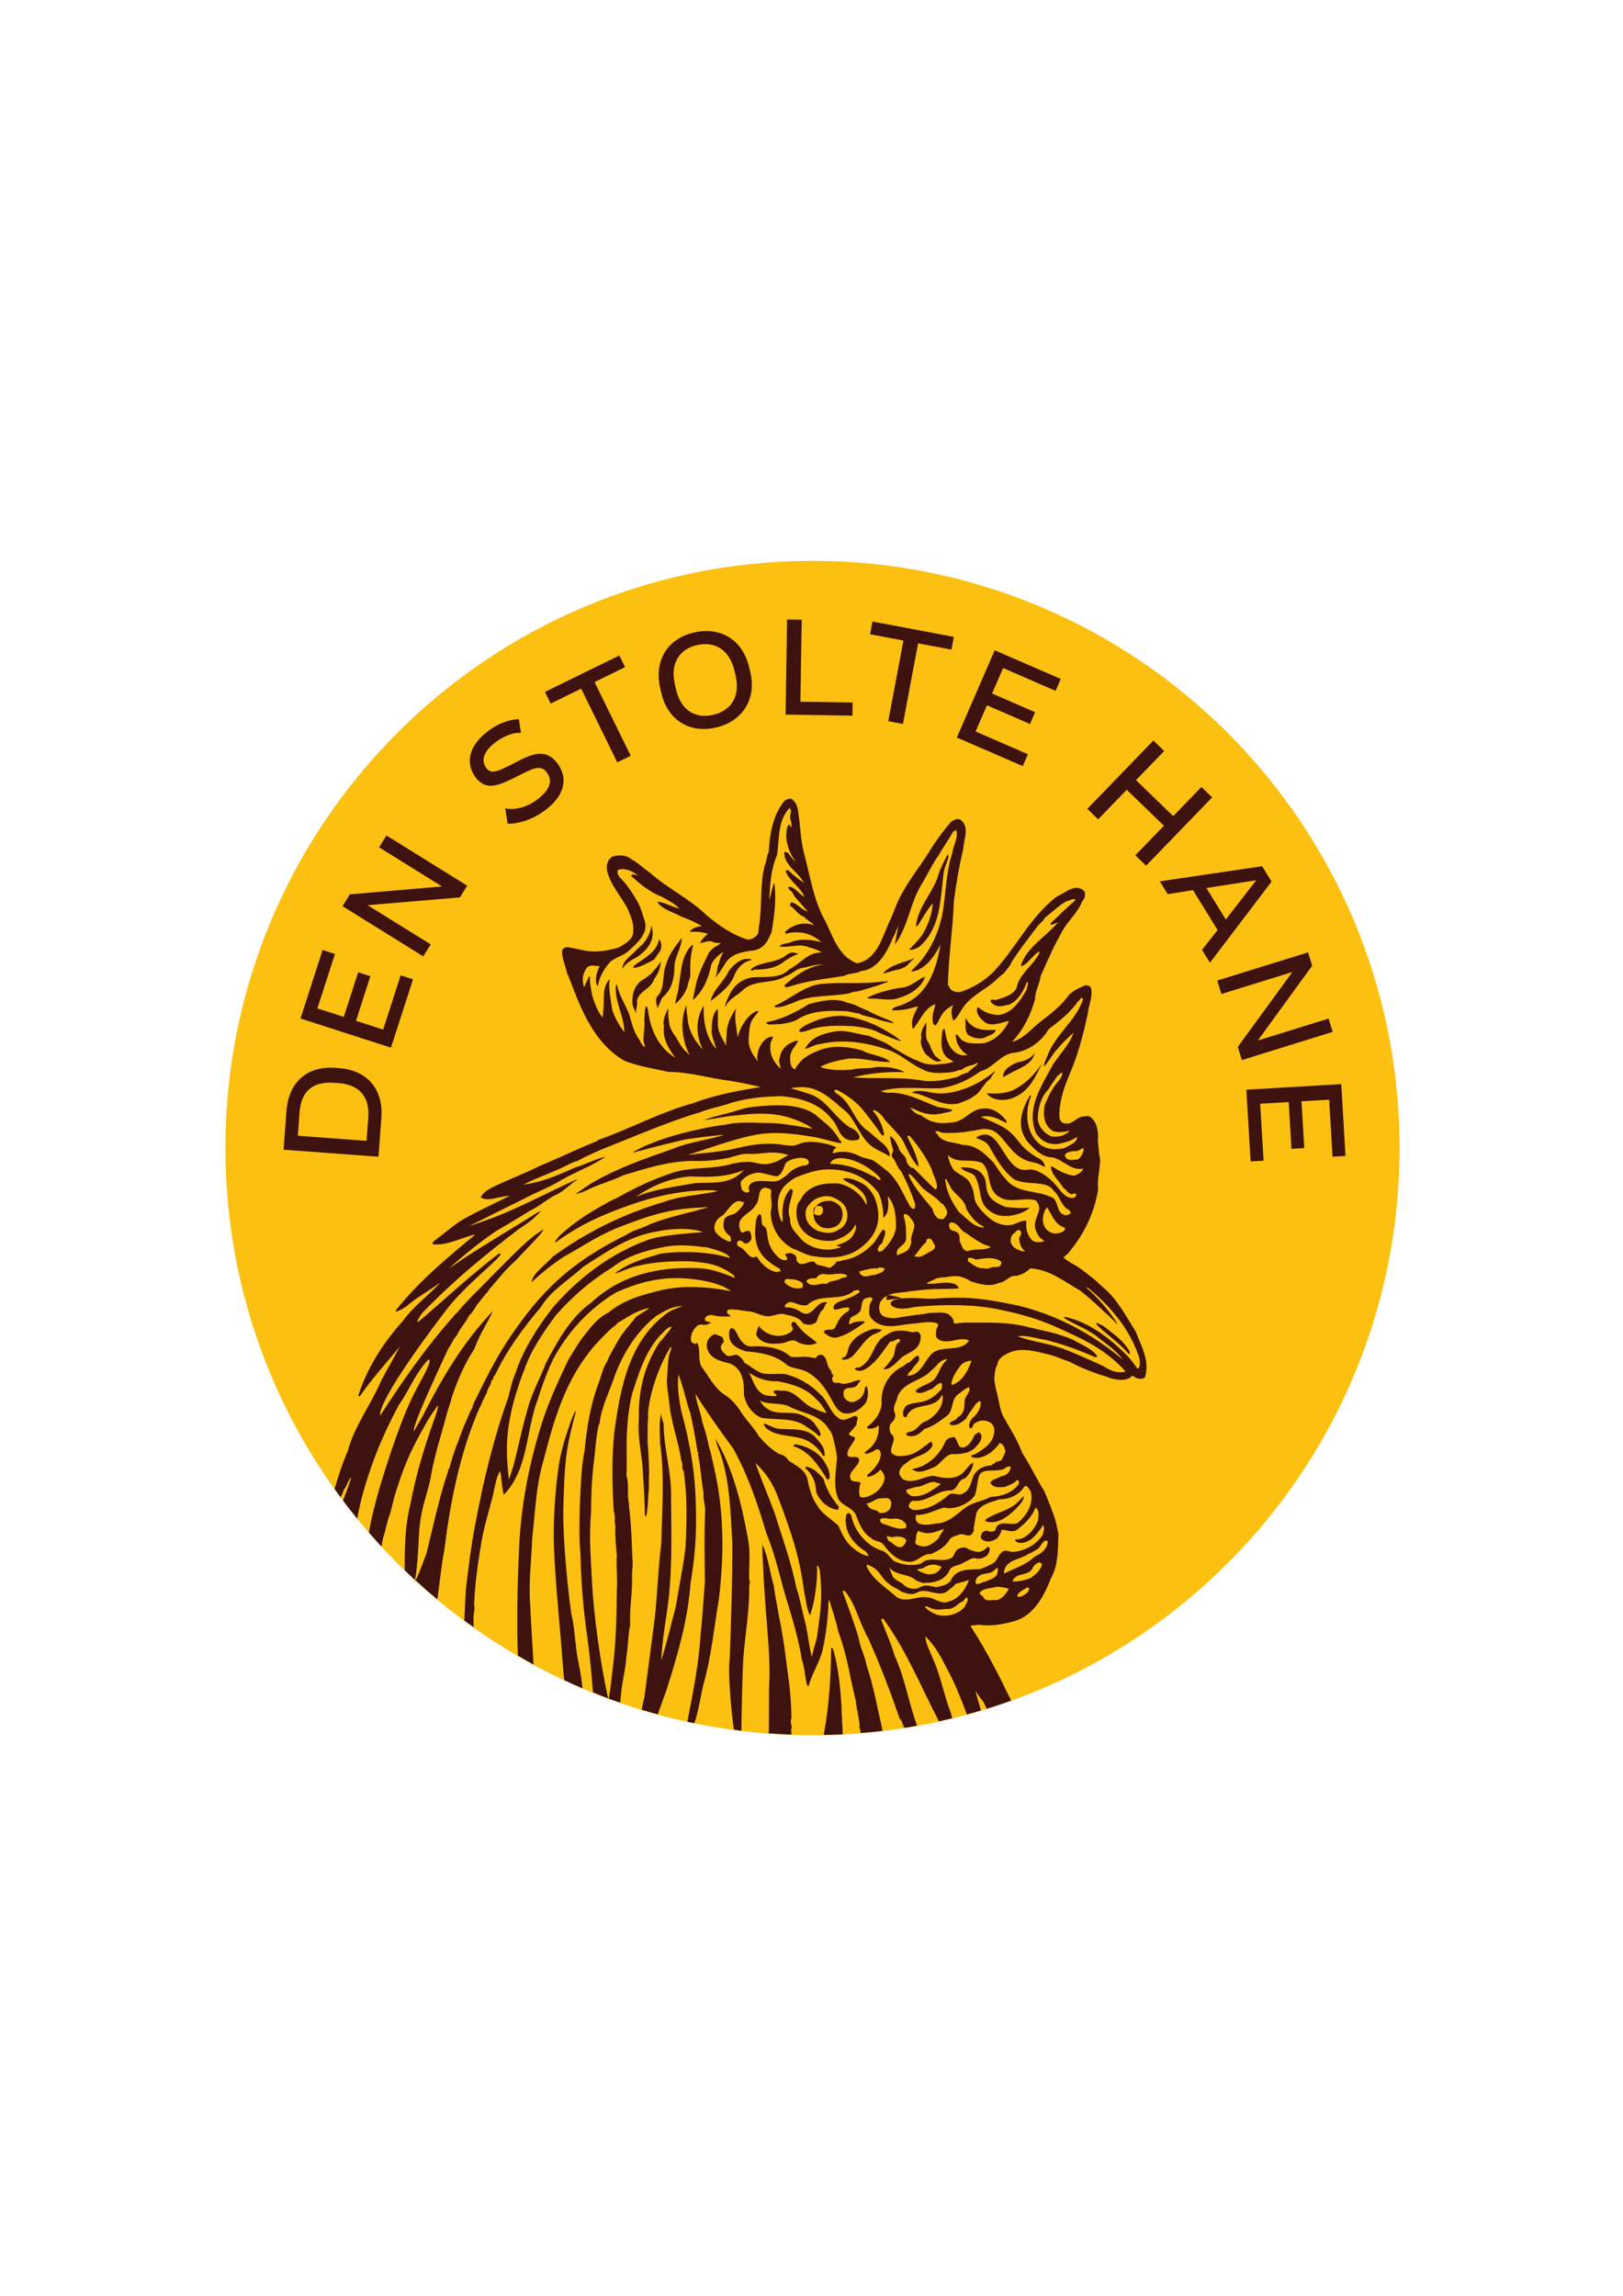 <?xml version="1.0" encoding="UTF-8"?>
<svg id="Lager_1" xmlns="http://www.w3.org/2000/svg" version="1.1" viewBox="0 0 595.28 841.89">
  <!-- Generator: Adobe Illustrator 29.3.1, SVG Export Plug-In . SVG Version: 2.1.0 Build 151)  -->
  <defs>
    <style>
      .st0 {
        fill: #3d120f;
      }

      .st1 {
        fill: #fbc010;
      }
    </style>
  </defs>
  <path class="st1" d="M513.33,421c0,118.92-96.41,215.33-215.33,215.33s-215.33-96.41-215.33-215.33,96.41-215.33,215.33-215.33,215.33,96.41,215.33,215.33"/>
  <path class="st0" d="M123.08,391.6l1.45.11c9.38.69,16.18,6.95,15.34,18.29l-1.05,14.18-34.8-2.57,1.03-14.02c.81-10.98,7.72-16.75,18.02-15.99M109.23,416.5l25.21,1.86.64-8.61c.57-7.63-3.37-12.01-10.89-12.57l-1.49-.11c-8-.59-12.26,3.03-12.83,10.82l-.63,8.61Z"/>
  <polygon class="st0" points="116.4 369.79 126.09 372.91 131.37 356.55 135.84 357.99 130.56 374.35 140.54 377.57 146.95 357.67 151.48 359.13 143.39 384.19 110.22 373.49 118.32 348.38 122.85 349.84 116.4 369.79"/>
  <polygon class="st0" points="141.75 306.38 171.35 324.79 168.69 329.08 134.81 331.93 157.97 346.32 155.24 350.71 125.64 332.3 128.33 327.96 162.12 325.07 139.05 310.72 141.75 306.38"/>
  <path class="st0" d="M186.2,302.07l-.89-5.62c3.05.61,7.69-.02,12.18-3.59,3.97-3.14,5.54-6.49,2.94-9.77-2.21-2.8-5.07-1.32-10.82,1.65-6.33,3.17-11.12,5.44-14.97.58-3.69-4.66-3.38-11.1,3.87-16.84,3.77-2.99,7.82-4.54,11.78-4.78l.8,5.09c-2.86-.36-6.74,1.32-9.78,3.73-4.45,3.53-4.76,6.81-2.84,9.24,1.77,2.22,3.91,1.26,10.01-1.85,5.48-2.83,11.19-6.03,15.71-.31,4.68,5.91,2.44,12.24-3.56,16.99-4.87,3.85-10.14,5.52-14.44,5.49"/>
  <polygon class="st0" points="229.25 244.64 218.07 250.12 231.32 277.15 226.4 279.56 213.16 252.52 201.98 258 199.89 253.73 227.15 240.38 229.25 244.64"/>
  <path class="st0" d="M274.77,244.7l.46,1.97c2.19,9.46-2.67,17.81-12.59,20.11-9.97,2.32-17.84-3.02-20.03-12.49l-.46-1.96c-2.28-9.82,2.44-18.08,12.36-20.38,10.02-2.32,17.98,2.94,20.26,12.76M247.55,251.12l.4,1.71c1.74,7.51,6.87,10.87,13.62,9.31,6.79-1.58,9.97-6.88,8.22-14.43l-.4-1.71c-1.75-7.55-7.01-11.01-13.81-9.43-6.69,1.56-9.8,6.95-8.03,14.55"/>
  <polygon class="st0" points="293.57 257.32 312.73 257.63 312.66 262.43 288.13 262.04 288.69 227.18 294.06 227.26 293.57 257.32"/>
  <polygon class="st0" points="348.96 238.21 336.73 235.91 331.17 265.48 325.79 264.47 331.36 234.9 319.13 232.59 320.01 227.93 349.84 233.54 348.96 238.21"/>
  <polygon class="st0" points="367.92 244.98 363.87 254.32 379.65 261.17 377.77 265.49 361.99 258.63 357.82 268.25 377.01 276.59 375.12 280.94 350.95 270.45 364.84 238.46 389.06 248.98 387.16 253.34 367.92 244.98"/>
  <polygon class="st0" points="444.58 292.41 420.36 317.45 416.43 313.64 426.91 302.81 413.26 289.61 402.78 300.44 398.81 296.6 423.03 271.56 427 275.4 416.66 286.08 430.31 299.29 440.66 288.6 444.58 292.41"/>
  <path class="st0" d="M446.59,341.05l-9.02-14.63-9.28,1.47-2.89-4.7,37.51-5.53,3.47,5.62-22.6,29.75-2.9-4.7,5.71-7.27ZM449.6,337.19l11.19-14.41-18.32,2.86,7.12,11.56Z"/>
  <polygon class="st0" points="488.8 378.4 455.5 388.73 454 383.9 474.03 356.43 447.99 364.51 446.46 359.58 479.76 349.25 481.27 354.13 461.33 381.57 487.28 373.52 488.8 378.4"/>
  <polygon class="st0" points="487.51 403.25 477.35 403.85 478.37 421.01 473.68 421.29 472.67 404.13 462.2 404.75 463.44 425.63 458.7 425.91 457.13 399.61 491.94 397.55 493.49 423.9 488.75 424.17 487.51 403.25"/>
  <path class="st0" d="M152.39,579.58c-.06-.05-.12-.12-.18-.17-.05.29-.08.58-.14.87.12-.25.21-.46.32-.7"/>
  <path class="st0" d="M356.09,596.04c.96.1,2.06-.19,3.06-.24,4.45.72,9.04-.24,13.1-1.38,6.89-2.01,10.81-9.34,13.11-15.44.31-.63.33-.38.33-.66,2.49-4.62,2.35-10.63,2.53-15.92-.05.19-.81-3.76-.81-3.76-1.1-4-2.77-7.91-4.35-11.77-3.01-4.72-5.12-9.53-8.18-14.11-1.72-4.9-4.69-9.34-7.22-13.91-.81-2.19-1.25-4.58-1.72-6.86-.58-2.24-1.2-4.58-1.25-6.86.27-2.21.27-3.15,1.15-4.81.15-2.43,3.06-3.77,5.02-4.58,4.45-1.57,9.33-.1,13.53.91,2.83.62,5.36,1.91,8.04,2.77,4.25,2.29,8.7,4,13.34,5.38.38.33.96.19,1.39.57,2.58.67,6.27,1.33,8.22-.95l1.15.81c1.1.43,2.53.72,3.45-.24,1.82-6.1-1.48-11.48-3.45-16.77-3.54-5.43-6.41-11.39-11.67-15.92-.91-.66-1.15-1.07-2.53-2.29-1.39-1.22-5.61-4.69-7.85-5.95-2.24-1.26-3.11-1.77-4.45-2.96.58-.43,1.05-1,1.63-1.38,5.88-6.96,9.71-14.77,11.1-23.54-.43-3.86.81-7.72.72-11.1-.48-2.1-.53-4.48-.81-6.53.24-3.09,0-7-2.87-9.05-.96-.48-2.06,0-3.11,0-2.01.62-3.54,2.76-5.74,2.52-1.71-.13-2.3-1.24-2.39-2.52-.14-6.77,2.53-12.63,4.93-18.49,2.44-6.25,4.07-12.73,5.5-19.35.24-3.19,1.96-6.05,1.15-9.38-.33-.86-1.29-.91-2.06-1-2.1.95-4.3,1.81-6.07,3.62-2.58,3.76-6.55,6.86-10.23,9.63-3.45,2.67-6.46,6.53-10.57,7.53,4.21-4.53,6.84-9.91,8.42-15.63,0-3.1,1.72-5.53,2.05-8.48,1.2-2.57,2.2-5.24,3.54-7.77,1.15-2.95,2.83-5.67,4.26-8.48,2.15-3.96,5.83-7.01,7.46-11.2.91-.91,1.19-2.24.91-3.52-3.15-3.48-7.03.43-10.09,1.71-10.23,7.72-15.16,19.25-23.77,28.11-3.49,3.29-7.41,5.53-11.72,6.96-1.48.19-3.01-.1-4.02-1.48.09-.48-.38-.77-.58-1.14.24-10.58,1.82-20.39,2.2-30.64.81-6.58,1.96-13.01,3.45-19.34.19-3.48,2.35-7.63-.81-10.39-1.15-.91-2.49-.1-3.54.47-3.16,3.62-5.98,7.48-8.37,11.44-3.01,4.76-6.69,9.43-9.32,14.15-2.25,3.67-3.4,7.77-5.26,11.58-2.49,5.52-4.45,13.58-11.72,14.86-6.65-2.58-8.71-9.53-11.38-15.11-4.59-7.77-5.69-16.96-8.13-25.63-1.25-5.1-1.29-10.72-2.2-16.01-.43-1.48-1.01-2.81-2.49-3.67-.95.1-1.96.33-2.53,1.05-4.21,5.24-5.17,11.86-5.64,18.63-.81,1.43-.72,3.19-1.39,4.72-1.91,6.91-.91,15.06-2.15,22.3-.29,1.14.15,2.57-.81,3.43-.91,1-2.24,1.81-3.68,1.48-5.35-1.71-10.14-5-14.59-8.71-6.45-6.25-14.35-9.86-21-15.78-2.39-1.57-4.25-3.57-6.75-4.9-1.87-1.62-5.07-1.72-7.22-.81-1.43,1.24-2.01,2.86-1.72,4.81,1.1,5.38,5.21,9.49,7.65,14.3,1,2.52,2.34,5.29,1.96,8.34.09,2.86-3.21,4.43-5.17,5.71-3.88,1.19-8.61,2.01-12.63,1.15-2.2-.38-4.4-1.05-6.55-1.24-.77.14-1.48.52-1.73,1.38-.05,3.05,1.39,5.48,1.87,8.34.53.81.77,1.76,1.15,2.62,4.11,10.77,8.7,22.69,19.71,29.26,5.17,2.1,10.81,2.9,16.3,4.14,7.89.05,15.11,2.38,22.72,3.29,1.82.24,9.18,1.71,11.05,2.29-8.66,1.34-16.98,2.97-24.92,5.97-12,3.29-22.86,9.29-34.53,13.39l-.57.47c-7.03,2.77-13.83,6.15-20.81,9.01-5.88,2.95-12.1,5.24-17.98,8.15-1.39.71-3.16,1.99-3.83,3.42,1.1.86,2.78.71,4.16.57,2.15-.43,4.55-1,6.55-1.14-6.27,3.19-12.43,5.86-18.51,9.48-3.15,2.24-6.41,4.95-9.52,7.29-.19.29-.67.95,0,1.05,4.21.33,7.89-1.33,11.58-2.52,1.24-.33,2.49-1,3.68-1-10.23,8.44-20.61,17.11-28.94,27.54l-.09.66c1.34-.29,2.49-1.09,3.68-1.81,3.87-3.38,8.22-5.66,12.29-8.67l.1.09c-4.55,4.81-9.66,8.48-13.53,13.82-7.37,8.2-13.01,17.11-16.21,27.02-.29.29,0,.66.38.66,4.3-6.33,9.71-12.2,14.68-18.29-2.06,4.14-4.64,8.29-6.79,12.48-3.77,8.91-10,16.82-12.39,26.3-.58.67-.58,1.62-1.05,2.38-1.39,3.6-2.56,7.28-3.67,10.99.74,1.04,1.46,2.09,2.21,3.12.46-.94.97-1.86,1.26-2.92,1.15-1.24,1.29-2.95,2.49-4.24l.14.14c-.91,2.76-1.95,5.49-3,8.22,1.69,2.25,3.43,4.45,5.21,6.63,1.23-7.07,3.33-13.94,5.68-20.47,2.63-7.38,5.97-14.44,9.66-21.35,3.87-5.43,5.97-11.58,10.81-16.58,1.89-.02-3.25,8.48-4.59,11.19-3.63,6.96-6.27,14.34-8.85,21.73-3.21,9.67-6.36,19.53-8.28,29.59-.03.32-.09.64-.12.97,1.51,1.73,3.02,3.46,4.58,5.15.27-1.8.63-3.57,1.28-5.31.24-1.62.91-3.34,1.24-5.05,1.1-2.53,1.68-6.2,2.52-8.85,2.88-9.18,4.73-14.52,11.68-26.62,1.12-1.96,2.94-4.53,3.99-6.05.15,1.15-.86,3.98-1.63,6.07-3.54,9.91-6.55,20.01-8.51,30.54-1.91,7.48-2.08,15.66-2.05,23.93,1.25,1.22,2.5,2.43,3.79,3.61.99-5.41,1.11-11.09,1.46-16.85.65-10.63,3.4-14.72,4.5-22.07,1.43-7.72,3.92-15.05,5.83-22.53.57-1.86,1.29-3.67,1.72-5.62,2.1-6.2,4.59-12.2,8.28-17.73,1.67-4.86,4.64-9.29,6.79-13.82-11.05,11.49-18.85,24.92-25.73,38.41l-3.2,5.62c-.97-1.29,7.99-20.44,12.62-30.4,1.2-1.57,1.73-3.38,3.11-4.81,1.1-2.58,3.35-4.67,4.45-7.2,1.29-1.19,2.1-2.53,2.87-3.91,1.39-1.71,2.73-3.48,4.26-5.15v-.24c3.25-3.62,6.31-7.77,10.09-10.96,3.54-4,11.1-11.2,9.76-11.2-1.28,1.08-2.35,1.42-3.79,2.78-2.9,2.04-11.68,11.04-17.21,16.66-3.82,3.87-7.27,7.15-10.43,11.05-.43.33-.91.62-1.05,1.05-10.19,11.35-19.47,24.77-27.07,36.6,0,0-2.81-3.18,23.87-38.31,5.48-7.21,12.43-12.91,18.94-19.11.43-.67,1.2-1.19,1.39-1.95h-.72c-10.09,7.62-19.65,16.63-29.46,24.96-.24.05-.33-.14-.47-.24.57-1.05,1.24-2.19,1.96-3.1,9.47-9.77,19.37-18.29,29.71-26.3,1.77-1.53,3.68-2.72,5.4-4.24.1.04.43-.38.72-.43.1-.05,4.26-2.77,6.08-4.72l1.57-1.57c-1.24.43-2.63,1.38-3.87,2.15-8.37,5.24-16.88,10.2-25.16,15.67l-4.93,3.43c5.51-5,11.39-9.81,17.56-13.96,4.16-2.38,8.27-4.91,12.39-7.44,3.06-1.43,5.69-3.71,8.61-5.38,3.25-1.24,5.88-4.19,8.75-6.05h-.33c-12.2,5.48-23.86,12.1-36.64,16.15-.91.43-1.96.62-2.87,1,6.79-3.43,13.78-6.86,20.66-10.29,4.45-2.38,8.9-3.91,13.2-6.62,5.36-3.05,11.1-5.1,16.31-8.57-3.73.81-7.27,2.81-11.05,3.91-6.07,2.67-12.15,5.48-19.03,6.29.09-.48.72-.1.91-.48,4.93-2.38,10.14-4.14,15.07-6.62,1.2-.52,2.3-1.28,3.63-1.48,7.03-3.86,14.59-6.43,21.96-9.53,7.55-3,15.16-6.05,23.05-8.34,3.16-1.33,6.75-2,9.86-2.95,6.17-2.19,13.1-2.86,19.99-3,7.13.62,14.01,2.57,18.61,8.48,2.77,2.76,2.59,9.03,9.61,7.52.43-.33.62-.95.38-1.48-.43-1.33-1.91-2.57-3.26-2.95-5.26-3.24-8.27-9.53-13.97-12.01-2.24-.81-5.16-1.69-7.82-2.45.48-.29,2.46-.26,3.08-.41,7.41-.47,12.1,4.86,17.46,9.24,3.78,3.96,5.2,10.16,10.08,13.11,1.82,1.19,3.74,1.7,5.51,3.04.43-1.34-.58-2.38-1.15-3.43-1.87-2.19-3.91-3.28-6.31-5.63-5.79-3.52-6.08-10.67-12.05-14.06-.38-.33-.63-.71-.67-1.14.24-.24.63-.1.91-.14,5.39,2.63,8.77,6.36,9.33,7.1,2.49,3.1,4.87,6.14,7.07,9.38l.58.33c.43-.33.29-1.05.14-1.48-.67-2.72-1.82-5.24-3.77-7.43v-.57c1.82.43,3.49,2.29,4.45,3.91,2.25,2.29,4.07,4.29,5.97,6.62,1.96,3.38,3.06,7.15,5.98,10.15h.24c-.19-1.81-.95-3.72-1.62-5.48-.72-1.86-1.82-3.57-2.53-5.48.14-.38.52-.19.81-.24,3.2,3.72,6.17,7.96,8.13,12.34.57,2.38,2.05,4.29,1.96,6.86-.24.15-.38.52-.81.38-2.49-2.29-5.26-5.2-7.79-7.68-1.39,0-2.06-1.38-2.63-2.42.24-1.72-1.82-2.77-2.53-4.19-.63-1.81-1.53-3.57-2.97-4.96h-.58c.29,1.57.72,3.34,1.25,4.96.05.91-1.1,1.67-.33,2.62,1.43,1.53,1.67,3.62,3.2,5.15,2.1,3.81,3.78,7.86,5.17,12.01l-.1,1.57c-.81.52-1.43-.33-1.87-.91-2.72-4.72-4.52-10.11-9.25-13.54-1.15-.95-2.78-2.21-4.25-3.14-1.87-.76-3.28-.72-5.05-1.62-2.73-1.38-5.84-2.12-9.43-1-.86-.33.24-.67,0-1.14l1.01-.95c-1.58-1.19-9.81-3.11-13.52-1.35-4.73,2.25-7.24-2.29-22.97,1.59-5.74,1.42-12.11,1.67-18.13,2.53,7.7-2.43,14.96-5.18,22.99-7.03,8.05-1.85,15.46-.93,22.59.26,3.68.48,7.03,1.81,10.67,2.43.77-.76-.52-.95-.67-1.62-2.8-4.72-5.47-5.92-8.68-8.92-5.83-4.1-14.68-3.65-22.46-2.85-3.97.41-7.46,1.94-11.24,2.77-1.05.33-6.09,1.48-6.86,2.1,1.87-.19,9.08-1.6,11.19-1.65,7.52-.92,15.03-1.27,21.83,1.45,1.37.38,4.21,1.81,4.93,2.19.52.52,1.24.72,1.72,1.24-7.19-1.23-12.04-2.29-17.83-2.14-4.98-.15-9.77-.43-14.41.67-2.1.15-4.07.62-6.07.91-7.32,1.53-14.59,3.2-21.38,6.1-1.19.35-4.64,2.05-6.31,3.05.77.29,1.43-.48,2.2-.43,5.69-1.57,13.51-3.46,16.97-4.27,3.45-.48,10.39-1.51,14.27-1.65-5.12,1.67-13.54,2.81-18.51,5.01-10,3.48-19.99,6.9-29.22,12.2-.76.32-4.98,3.29-6.79,4.48,1.48-.29,3.16-.86,4.59-1.62,4.16-2.1,8.7-3.14,12.87-5.24,8.13-2.43,15.86-5.03,24.86-5.31,4.59.19,8.43-.09,13.47-1.03,2.32-.44,4.91-1.74,7.69-1.57,5.37.33,8.27-1.53,14.68.48-2.3,1.05-3.84,2.58-7.22,3.19-3.38.61-5.65-1.09-8.61-.67-1.25-.02-2.92.24-4.5.57-7.32,2.33-16.17.95-23.29,3.77-6.56,2.24-12.87,5.19-18.94,8.67-1.63.71-3.25,1.53-4.78,2.43-5.69,3.14-11,6.48-16.07,11.1-1.01.86-1.68,1.86-2.3,2.86h.43c9.11-6.66,17.42-10.2,27.24-13.66,9.46-3.34,20.21-5.68,30.73-5.35.53.1,1.01.33,1.63.24-6.46,1.52-13.49,1.62-19.66,3.91-14.78,4.33-28.6,11.01-41.32,20.34-2.63,3.15-6.79,5.43-7.65,9.24,3.68-3.38,7.61-6.53,11.67-9.24,7.18-3.95,14.01-8.71,21.72-11.43,7.79-3.05,15.69-5.77,24.44-6.44,2.25-.33,4.73-.19,6.98-.57-1.24.81-2.87.77-4.21,1.38-5.83,1.43-11.72,2.86-17.22,5.06-2.67,1.52-5.83,1.95-8.42,3.76-21.56,10.62-31.9,21.56-42.81,37.64-5.27,7.78-9.27,16.06-13.3,24.21.05.52-.62.91-.33,1.38-1.34,2.1-2.1,4.58-3.2,6.86-1.91,5.2-4.11,10.25-5.4,15.68-.58.29-.33.95-.58,1.38-3.15,9.34-5.41,20.04-7.8,29.72-1.48,3.83-2.29,6.36-3.96,9.94,2.59,2.39,5.24,4.71,7.95,6.96.86-6.11,1.43-12.3,2.58-18.42,2.2-17.63,5.79-35.59,12.82-51.7.81-1.29,1.1-2.77,1.96-4,.04-.71.91-1.38.91-2.29.43-1.34,1.53-2.53,1.53-3.86.86-.05.52-1.67,1.34-1.96,4.16-8.96,10.33-17.3,16.88-25.06,3.64-6.05,10.14-9.81,15.41-14.63,8.56-5.52,16.98-11.44,27.16-13.01,3.92-1,12.86-1.56,16.71.25-5.43.45-15.42,1.08-20.35,2.94-13.06,4.76-25.01,13.62-34.58,24.68-5.79,7.48-10.91,15.44-13.78,24.25-1.2,2.67-1.77,5.58-2.49,8.48-5.36,14.91-9.12,30.34-12.09,46.25-1.41,6.51-3.09,20.17-3.56,24.41-.22,3.81-.4,7.61-.56,11.41,1.12.83,2.28,1.62,3.42,2.43-.02-.97-.04-1.9-.07-2.87-.09-1.86.67-3.67.24-5.38.24-7.86,1.65-16.96,2.69-23.03,1-5.86,2.6-10.66,4.19-17,.76-3.03,1.05-6.39,2.63-9.01.38,1.48.58,3.35.67,4.73.15,1.34.35,2.83.73,3.97,9.13-9.43,8.05-23.73,12.49-35.12,1.19-3.86,2.58-7.67,4.16-11.44.27-.73.91-1.99,1.48-3.19,5.07-9.58,13.14-18.57,23.13-24.47,7.37-3.29,15.18-5.55,24.01-5.15,5.14.24,13.74,1.37,18.04,4.75-10.42-2.03-18.76-1.89-25.41-.41-6.89,1.71-13.82,3.43-19.47,8.24-3.49,1.53-6.17,4.86-8.51,7.86-2.49,2.95-4.21,6.24-6.22,9.38-3.97,8.39-7.8,16.54-10.43,25.49-4.49,14.77-7.27,29.97-7.8,46.22-.5,11.85-.8,24.41-.35,36.85,1.91,1.12,3.82,2.25,5.77,3.31-.47-7.47-.88-14.92-1.26-22.24-.58-7.82.45-16.01.78-24.21,1.1-9.67,1.37-19.01,4-28.02,4.02-15.44,7.99-29.8,18.7-42.33,2.83-3.05,5.12-5.63,8.28-8.01l.1-.33c3.82-2.24,7.51-4.96,11.95-5.63-1.72,1.19-3.01,1.98-4.83,3.12-2.49,3.15-5.35,6.15-7.12,9.58-1.25,2.24-2.63,4.38-3.54,6.77-1.72,2.62-2.2,5.52-3.35,8.48-2.82,7.58-4.25,16.15-5.02,24.54-1.29,6.29-1.34,13.05-1.72,19.68-.1,6.1-.38,11.86.24,18.06.24,10.72,1.1,21.01,2.63,31.35.8,6.33,1.47,12.9,1.95,19.38,1.85.75,3.69,1.5,5.55,2.19-2.64-11.77-5.37-30.65-5.94-43.39-.43-8.57-1.1-15.96-.33-24.49.05-6.34.24-13.1,1.15-19.54.47-4.33.72-8.76,1.72-13.05l.24-.19c.67-6.39,3.83-12.06,5.74-18.06,3.11-8,7.75-15.72,15.11-21.54,3.01-1.71,5.88-3.71,9.66-3.52-1.72.52-3.44,1.14-5.07,2.05-14.68,10.29-17.79,27.83-20.04,44.5-.91,9.1-.77,19.11-.15,28.45.72,2.19,0,3.81.67,5.86h-.1c-.14,3.34.24,7.43.58,10.87h-.1c-.19,4.19.4,8.23.06,12.18-.14,7.68,0,17.56-1.68,30.43,0,0-.65,6.23-1.29,9.54,1.39.51,2.8.98,4.2,1.46.1-.99.19-1.98.31-3.02.33-4.57,1.67-9,1.96-13.72.63-3.71.58-7.95,1.39-11.77-.29-6.39.95-11.91.67-18.15.05-2.1.43-4.34.14-6.29-.24-5.96-.38-12.25-1.14-18.11.04-.57-.29-1.29,0-1.71-.34-.81-.29-1.81-.48-2.72,0-2.72.14-5.57-.58-8,.29-.24-.04-9.58.15-14.29.19-5.29.77-10.43,1.91-15.34,2.49-7.62,4.73-15.39,10.47-21.73,1.2-.95,2.49-3.15,4.26-2.95-.38.29-.58.62-.72,1.05-1.39,1.43-2.25,3.05-3.88,4.58-5.31,8.05-7.84,17.3-7.6,27.63-.62,7.53,1.16,13.22,1.5,20.22.24,4.98.7,10.66.7,15.71l.57.24c.38-2.76.63-5.43.67-8,.47-2.67.05-5.15.33-8,0-.33-.19-7.63-.58-10.87.1-3.05-.14-6.48.24-9.53-.43-2.1,1.28-14.24,8.27-25.82.24.33.1.76.1,1.14-1.43,3.05-1.15,7.84-1.54,11.18.04,2.72.47,4.87.76,7.15.62,8.2,3.46,14.88,4.61,22.74.76,1-.19,2.58.76,3.29,1.44,9.19,1.15,18.92.72,28.16-.86,7.38-2.39,14.39-3.59,21.82-1.77,6.58-3.25,13.25-5.35,19.68.29-5.48,1.1-11.05,1.91-16.49,2.29-14.1,1.86-28.68,1.72-43.21.29-9.15-2.68-17.78-2.73-27.21-.43-1.19-.86-2.43-.91-3.76-.81,3.66-.43,7.24-.38,10.96,1.72,11.63.67,24.68.48,36.35-1.15,9.29-1.44,18.25-2.39,27.44-1.29,9.63-2.53,19.68-3.83,29.3-.41,1.53-.71,3.1-.99,4.67,1.94.59,3.9,1.13,5.86,1.67,1.14-3.05,2.16-6.14,3.31-9.19,3.93-12.53,7.7-25.06,8.71-38.78,1.53-8.96,2.34-18.35,1.96-27.54-.05-12.39-2.15-24.16-5.26-35.36-.91-4.38-1.63-9.15-1.15-13.82,1.87,4.53,2.72,9.54,4.35,14.15,1.1,4.91,2.01,9.48,2.72,14.53.15,0,.29-.04.38.1-.09.24-.33.43-.24.72,1,4.48,1.2,9.62,2.05,13.96-.24,1.91.53,4.48.58,6.39-.38,8.1-.24,17.72-.1,26.06-.52,6.44-.81,12.53-1.53,18.87-.66,11.24-2.83,21.98-4.9,32.6.85.18,1.68.41,2.53.58.09-.29.19-.56.32-.83,1.34-4.29,2.01-9.05,3.01-13.34,2.92-10.15,3.97-21.2,5.74-31.69,1.68-14.15,1.82-28.06-.57-41.74-.72-4.24-1.77-8.29-2.68-12.48-.57-1.14-.57-2.57-1-3.76-.43-2.24-1.15-4.39-1.87-6.53-.48-3.48-2.15-6.86-2.49-10.39,4.31,6.91,9.09,13.58,13.97,20.26,5.35,9.77,8.94,20.39,12.05,30.97,3.63,8.67,5.35,18.15,8.27,27.11,1.91,6.29,3.68,12.68,4.74,19.3,1.1,2.86,1.05,6.19,1.91,9.15l.48.47c1.25-4.62,3.97-8.62,5.17-13.24,1.25-5.72,2.05-12.01,2.2-18.2l.19-.33c1.29,3.86,2.53,7.77,3.44,11.77,2.06,5.63,3.45,11.53,4.59,17.49.62,2.81,1.15,5.38,1.87,8-.19,1.14.43,1.76.24,2.86.62.86.15,1.52.58,2.42.14,1.48.62,2.81.43,4.44l.24.24c0,.5.1,1.07.19,1.65,2.7-.22,5.38-.48,8.05-.8l-.11-.52c-1.82-7.96-3.16-15.78-5.74-23.45-.62-3.57-2.44-6.67-2.97-10.29-1.72-5.67-3.82-11.24-5.83-16.82.05-.29.38-.33.67-.33,3.88,4.48,4.93,10.15,7.56,15.1.24,1.19,1.24,2.05,1.53,3.2,4.35,9.62,7.99,19.53,11.47,29.49-.04-.15.1-.33-.14-.43l.24-.24c.33.77.67,1.67,1.05,2.53-.14.05-.19.29-.38.24l.15.33v-.24s.15-.15.24-.1c.05.1.24.14.19.33h.24s.02.07.02.1c1.48-.24,2.94-.52,4.4-.79-.02-.12-.06-.24-.07-.36-3.01-8.29-4.4-17.34-8.13-25.4-1.29-4.53-3.3-8.72-4.92-13.15.24-.24.62-.47.91-.19,8.49,11.77,13.77,25.01,20.3,37.5,1.63-.36,3.25-.73,4.87-1.12-.21-.74-.42-1.46-.58-2.21-2.54-6.44-3.68-13.49-6.56-19.78-1.1-2.62-2.53-5.29-2.77-8.1,3.97,3.72,6.17,8.39,8.51,12.91,2.72,5.07,4.75,10.42,6.78,15.78,1.72-.47,3.43-.95,5.13-1.46l-.43-1.65c-.53-1.76-1.1-3.57-1.48-5.24h.19c.81,1.53,2.01,2.81,2.87,4.1.35.73.66,1.46.99,2.19,3.02-.94,6-1.96,8.96-3.02-4.44-9.19-9.06-18.33-14.73-27.04v-.57ZM358,580.82c-.35-.59-.16-1.42.2-1.98,1.63-2.61,5.01-1.03,6.75-3.32l.95-.67c.2.91.12,1.78-.28,2.65-.99,1.54-2.74,1.67-4.09,2.5-1.31,0-2.15,1.11-3.54.83M365.45,586.81c-1.58-.38-3.73.91-4.83-1.14-.48-.76-1.24-.76-1.34-1.62,1.77-1.86,4.02-1.48,6.31-2.19,1.39.1,3.01.29,4.45.72-.96,1.85-2.44,3.76-4.59,4.24M377.08,583.71c-1.11,1.14-2.44,2.05-3.93,1.81,0-1.72,2.15-2.33,3.35-3.29h.91c.24.47-.19,1-.33,1.48M378.08,578.66c-2.06.76-4.21,1.38-6.65,1.28-.1-.91.95-1.43,1.48-1.95,2.05-.95,5.02-.62,5.98-3.34.57-.76,1.34-1.53,2.29-1.71.43.05.67.38,1.05.57-.47,2.19-2.29,3.86-4.16,5.15M384.06,564.94l.24.57c-.15,2.19-2.06,3.91-3.78,4.81-1.05.33-1.91,1.38-2.77,1.95-2.97,2.1-6.36,3.19-9.52,4.81,0-5.15,5.89-5,8.95-7.24,1.29-.38,2.35-1.28,3.54-1.9,1.24-.95,1.48-3.1,3.35-3M370.52,538.78c-.19,1.05-1.15,1.81-2.05,2.29-1.58.14-2.73,1.28-4.26,1.57-.14.52-1.53.81-.72,1.48,1.2,1.62,3.3,1.29,5.07,1.14,1.57-.71,3.39-1.19,4.59-2.62.53.29.72,1.05.48,1.62-2.44,3.29-6.31,4.48-10.33,4.67-2.82,1.57-6.13,1.91-8.85,3.67-3.4,2.48-6.46,5.86-10.81,6.05-2.15.33-4.87.95-6.89-.1l-.91-1.14.1-1.86c3.88.15,6.89-1.81,10.33-2.72,3.88,1,9.16-1.39,11.22-4.39.67-1.68.67-3.02,1.41-6.61.87-4.24,6.84-1.43,9.9-3.52.53-.67,2.49-1,1.72.47M346.27,560.7c-.72,1.28-1.53,2.24-2.15,3.57-1.87,1.71-4.16,3.57-7.03,2.52-1.43-.76-.74.32-1.45-1.45.72-1.34.02-2.17.78-3.27l.33-.67c4.27,1.85,6.45.1,9.52-.71M366.6,529.15c1.43.29,1.82,1.81,2.2,2.95-.24,1.15-.86,2.1-1.29,3.1-.72,1-2.2.33-2.72,1.48-.53,0-.86.48-1.29.72-2.97.09-5.67,1.67-6.67,4.33-.62,1.96-1.26,4.91-3.42,5.82-1.63,1.19-3.49-.38-5.26.47-3.73,3.29-8.08,5.86-13.2,5.72-.53-.38-1.2-.52-1.63-1.14-.05-1.09.58-1.81,1.48-2.29,5.5.76,8.75-3.96,14.01-3.77,2.63-.33,2.3-3.81,4.93-4.33,1.62-.95,3.26-4.19,3.21-5.86-1.25.38-3.12,3.43-4.36,4.24-2.92,2.15-7.03,1.38-10.33.57-3.73.33-7.03,3.05-11,1.39-.81-.86-1.87-1.96-1.25-3.34.63-1.86,2.49-2.63,3.88-3.86,2.77-1.62,6.7-2.05,8.18-5.38-.24-.48-.15-1.67-1.06-1.05-2.97,2.19-5.5,4.67-9.27,4.91-1.68.24-3.64.24-4.74-1-.95-2.48,2.49-5.05-.33-7.2-.47-1.14-.62-2.62.1-3.67,1.05-.95,1.87-2.14,1.53-3.52-1.29-2.33.67-4.43,1-6.67,2.63-5.34,8.9-5.29,12.39-9.34,1.96-1.34,3.15-4.24,5.88-3.91-2.68,1.91-2.92,5.05-4.93,7.34-1.96,1.91-4.69,2.05-6.7,4-.19.47.38.86.72.91,2.11.33,3.49-1,5.26-1.48,1.15-.91,1.91-2,3.35-2.19.38.62.24,1.62.1,2.29-1.44,1.48-2.78,2.86-4.69,3.76-2.53,1.43-5.45.95-8.03,2.19-1.15.86-1.63,2.38-1.39,3.76.43.43.67.86,1.24.47,2.16-5.71,9.52-2.33,12.63-7.34-.1-.47.53-.38.58-.67.62,4.14-2.63,7.86-6.17,9.67-2.34.57-3.49,3.86-6.07,3.81-.24.52-1.58.19-.96,1.14.86.77,2.44.48,3.45.19,1.25-.57,2.15-1.43,3.11-2.38,3.06-.86,5.74-2.91,8.27-4.81,2.49-2.01,1.34-5.72,3.93-7.77,1.39-.91,2.63-2.29,4.21-2.72.53,1.95-1.48,3.19-1.72,5,.1,2.33-.19,4.86-2.39,5.96-.67,1.24-2.05,1.29-2.97,2.15-.14.43.33.81.67.81,2.05.24,3.73-1.09,5.26-2.38.86-1.86,2.39-3.48,3.45-5.24.57-.53,1.05-1.29,1.87-1.14.33,2.42-1.15,4.76-3.2,6.38-.63,1-1.25,2.15-.81,3.43.43.33.91-.15,1.15-.48.04-1.28,1.48-1.62,2.39-2.05,1.34-.52,2.83-.05,4.02.48,1.34.95,1.77,2.57,1.39,4.19-.57,3.52-4.06,5.81-6.89,7.43-.43.47-1.58-.05-1.48.95,2.35,1.19,5.12-.14,7.13-1.52,1.2-1.1,2.49-2.15,3.3-3.53M332.41,546.41c1.1-.57,2.39-.72,3.54-1.15,2.97.1,5.17-2.95,8.18-1.33.38-.1.67.14,1,.19-3.2,2.53-6.7,5.05-10.9,4.48-.72-.66-2.01-1.05-1.82-2.19M327.54,556.93c1.86-.25,3.72.37,4.83,2.06-.08.45.25,1.07-.29,1.4-2.98.78-5.62-.95-8.35-1.6-.49-.33-1.08-.86-.99-1.57,1.4-1.11,3.22,0,4.79-.29M322.48,554.78c-1.06-1.56-3.3-.74-4.08-2.62-.19-.39-.43-.5-.75-.82,2.2-.04,3.54-2.15,5.85-1.88,1.1-.04,2.28-.47,3.03.63.74.98.19,2.31-.12,3.29-.98,1.21-2.47,1.64-3.93,1.4M326.91,563.7c1.82-.29,4.45-.62,5.5,1.14-.24,1.09-.81,2.05-1.96,2.52-2.1.19-2.97-1.8-4.69-2.42-.58-1.67-1.01-1.96,1.15-1.24M348.87,507.74c.4-2.99,2.11-5.28,3.85-7.47,1.06-.74,2.33-1.37,3.63-1.26-1.34,3.65-3.21,7.43-7.03,8.84l-.46-.11ZM396.21,473.26c2.87,2.34,6.07,5.06,8.85,7.86,1.82,1.38,3.15,3,4.73,4.48l.09-.14c-3.01-4.62-7.17-9.72-11.72-13.49l1.15.47c8.18,6.81,14.88,14.86,18.13,24.35.91,1.67.84,5.15-.2,5.11-1.53-1.85-2.15-3.06-3.82-4.78-6.6-6.58-13.87-12.11-22.48-14.15-.24.05-.67-.05-.67.33,4.21,2.67,8.99,4.14,12.96,7.53,2.97,2.33,6.31,4.57,8.61,7.77-11.48-9.63-24.2-16.35-38.21-19.78-11.38-2.38-18.57-3.57-30.63-2.61-3.82.3-5.77-.5-12.4-.07-.02.03-.07.05-.19.07-6.9.58-3.68,5.31,4.87,3.09,10.37-1.02,22.28-1.14,32.23,1.14,6.41,1.34,12.63,3.05,18.51,5.58,10.09,4.57,18.66,7.95,26.84,16.91-3.68,1.29-7.9-1.8-7.9-1.8,0,0-9.66-4.58-14.68-6.38-5.5-2.15-11.63-2.67-17.13-4.72,3.68-.52,6.89.86,10.33,1.29,6.22,1.57,12.2,3.76,18.03,6.29.33.24.77,0,1-.24-2.2-3.05-5.87-4.2-9.09-6.14-5.74-2.47-11.81-3.48-17.98-4.96-7.08-1.62-14.49-1.19-21.91-1.24l-3.68.33c.05-1.53-.81-2.53-1.96-3.43-1.96-1-4.69-.47-6.89-.47-4.02.77-8.22,1-12.15,1.86-.57.08-4.97.38-5.97-1.86-.29-.38-.61-2.2-.37-2.53-.1-1.36,1.44-3.23,2.96-3.8h0s.02-.01.02-.01c2.49-1.32,4.98-.94,7.91-1.54,3.59-.48,7.55-.84,9.13-.84,3.74-.12,6.31-.04,9.13-.28-.38-1.53-2.28-1.96-3.85-2.08-1.9-.15-3.98.36-6.9.41-2.27.07,0-.69.53-1.06,1.86-.57,1.19-1.19,5.15-1.37,1.57-.24,3.28-.46,4.16-.37,1.82-.14,5.12,1.57,5.26,1.86,3.25,1.09,7.12,2.15,10.47.57,2.39-.19,3.68-2.9,6.31-2.53,1.87-.43,3.68-1.33,5.02-2.76,6.98.29,12.53,4.81,18.37,8.14M321.02,467.55c-1.87-.19-3.78,1.43-5.36-.24-.19-.33-.67-.57-.48-1.05,2.2-.57,4.31-1.29,6.79-1.14.62-.67,1.67-.15,2.39,0,.33.24-.29.57-.24.91-.86.86-2.1.91-3.11,1.53M379.8,450.83c.58,1.52,1.43,3.43,3.11,4,.09.43-.38.38-.58.57-1.24.15-2.82.29-3.78-.57-1.72-1.81-2.44-4.19-2.05-6.72-.43-.95-1.34-.19-1.96-.24l-3.11,1.24c-4.31.86-7.79-1.4-10.37-4.07-5.24-5.41-2.68-5.52-4.86-10.37-1.36-3.01-3.13-3.15-6-5.24-1.57-1.67-2.1-3.81-2.63-5.91,3.39,3.52,8.61,1.09,12.62,2.95,3.55,2.86,1.43,10.01,6.56,12.58,3.77,2.24,8.56,0,12.82,1.05,1.19.53,1.43,1.86,1.62,3.05-.29,2.67-2.29,4.72-1.39,7.68M376.01,458.84c-1.13.23-2.25-.41-3.24-.83-1.17-.7-2.31-1.94-2.08-3.4.05-1.31.85-2.25,1.8-2.77.16-.5.56-.75,1.02-.84.53.02.89.4,1,.81.29,1.09-.82,1.67-.7,2.67.19,1.56.75,3.4,2.2,4.36M348.71,435.53c1.82,2.86,5.31,4.43,5.74,7.86,1.39,2.34,3.4,5.06,5.98,6.2l.43.57c-3.73,0-6.17-3.39-9.19-5.72-2.63-3.72-4.69-7.63-5.02-12.25.29.19.81.47.77,1.05.57.72.95,1.43,1.29,2.29M348.6,448.29c2.9-.21,3.49,3.04,5.68,3.85,2.89,1.98,5.63,4.16,9.01,5.02-.11.53-.7.43-1.02.64-2.3.7-5.14.11-7.34,1.01-2.04-.1-2.15-2.35-2.95-3.57-.11-1.18.21-2.46-.8-3.21-.91-.8-2.58-.43-2.95-1.92-.27-.59-.11-1.49.37-1.82M367.3,462.75c-.13,2.88-2.49,1.4-3.74,2.09-.69.09-1.74.7-2.55.18-2.36.44-4.11-1.31-5.98-2.52v-1.22c1.06-.09,1.99.09,2.8.61,2.99-.35,6.85-1.31,9.47.87M386.6,452.33c-1.42-.24-2.89-1.17-3.52-2.58-1.08-2.19-.58-5.17.93-7.03,1.76,2.58,2.89,6.39,6.27,7.37l.44.49c-.78,1.66-2.5,1.66-4.11,1.76M397.54,421.08c-.2,1.63-.86,3.34-2.37,4.13-1.77,0-3.74.78-4.6-1.31.13-1.57,2.1-1.44,3.29-1.84,1.58.46,2.3-.92,3.68-.98M388.65,395.93c-2.63,2.91-4.11,6-5.5,9.39-.62,3.57-.29,7.48,3.11,9.48,1.87.62,4.25.38,6.07-.24-1.53,1.95-4.16,2.48-6.65,2.19-2.72-1.1-4.88-3.62-5.07-6.62.1-3.57,1.15-7.92,3.88-10.59,1.01-1.76,2.11-3.16,3.25-4.86l1.72-1.48c.43.81-.29,1.91-.81,2.72M312.65,395.12c5.93-1.48,12.68-2.29,19.18-1.91-3.65-1.94-6.65-1.94-10.33-1.95-2.72.76-6.31.19-9.18,1-3.78.19-7.94.38-11.48-1,2.92-1.67,6.41-2.33,9.86-3,5.6-.57,10.33,1.38,15.88,1.14-3.01-2.48-7.08-2.33-10.33-4.19-5.5-1.57-11.72-2.1-16.89.43-1.72.57-3.2,1.57-4.73,2.62-1.19,1.14-2.39,2.48-3.06,3.91-2.06-.91-1.73-3.34-1.73-5.15.29-1.05.67-2.05,1.34-2.95.62-.62,1.05-1.7,1.62-2.32-.77-.29-1.69.22-2.36.56-2.2.77-4.13,3.05-4.42,5.52-.58,1.39.09,2.81.38,4.1-2.83-2.43-4.45-5.8-3.73-9.51.15-.81.84-1.43.75-2.33-2.72.24-4.08,2.29-5.09,4.48-.43,1.67-.92,3.25-.3,4.77-2.24-3.13-3.87-5.05-3.35-9.72.15-1.62.22-3.48.9-5.04.58-1.34,1.78-2.36,2.59-3.7-.72-.38-1.46.33-2.25.78-2.73,2.11-4.56,5.45-5.37,8.74-.38-3.43-1.49-7.73-.48-10.76-2.01,3.05-3.32,5.38-3.56,9.15,0,1.62-.38,3.19-.1,4.81-1.25-2.34-2.73-4.53-3.11-7.2v-6.44c-2.05,1.81-2.05,4.43-2.29,7.01l.24.24-.24.19c-.19,2.72,1.19,4.76,1.62,7.24-3.73-4.33-4.73-9.96-4.5-15.82-3.15,4.67-2.92,11.34-.24,16.15-2.97-3.1-5.07-6.53-5.6-10.63-.14-1.9-.67-3.9-.48-5.62h-.09c-2.44,5.48-1.53,12.87,1.15,18.06-.38-.19-.58-.38-.81-.81-2.58-1.86-3.25-4.76-5.17-7.06-.67-1.33-1.48-2.52-1.48-4.14-.24-1.43-.53-3.05-.24-4.58l-.24-.24c-.77,2-2.05,4.05-1.39,6.29-.67,4.62,1.72,8.34,4.16,11.67-6.51-3.96-9.33-10.91-10.09-17.96-.24-.29-.15-.95-.72-.91-.53,1.53-.38,3.38-.58,5.05.34,2.53-.52,5.34-.24,8,.19.62.43,1.29.58,1.96-1.44-.67-1.68-2.15-2.49-3.24-1.87-2.72-2.49-5.91-3.44-9.01-1.48-3.57-3.63-6.81-4.4-10.63-.29-.14-.29.19-.43.33-.48,6,3.06,10.96,3.11,17.01-2.01-2.57-3.54-5.34-4.49-8.34-.48-3.62-1.44-7.48-.91-11.1-2.97,2.95-1.82,8.05-2.39,11.81.04.67-.15,1.62-.15,2.28-1.96-2.28-3.03-5.44-3.88-8.15-.29-2.1-1-4.52-.81-6.95-.24-.1-.33.1-.48.24-.38,1.19-1.1,2.19-1.48,3.43l.1.09h-.33c-.48-1.62-.7-3.42.04-5.07.37-.74.7-1.99,1.61-2.32,1.29-.72,2.65-.1,4.08-.15-.91,2-2.15,5.39-.66,7.44.52-3.43,2.25-6.39,4.59-9.05,2.06-1.67,4.45-2.1,6.51-3.77,3.25-3.09,7.84-6.62,5.97-11.67-.47-1.19-.72-2.48-1.24-3.67-.1-.86-.72-1.48-.91-2.29-1.96-3.38-4.02-6.81-7.03-9.72-.47-.72-.95-1.76-.43-2.62,2.77-.72,5.35.52,7.46,2.29-.81-.24-1.87-1-2.67-.24v.24c3.44,3.1,6.93,6,11.05,7.53,2.29,1.29,4.64,2.43,6.65,4.38-2.87-.47-5.26-2.33-8.13-2.43,1.96,3.05,5.79,3.62,8.7,5.38,2.68.95,5.26,2.1,7.7,3.53-1.67.14-3.2.57-4.35,1.85l.19.24c2.3-.1,4.31,0,6.31.76-1.05.86-2.25,2.1-2.87,3.34,1.53-.05,3.4-1.34,4.98-.24.86.09,1.67.33,2.63.24-.04.29-1.14.83-1.14.91-1.23.54-2.35,1.48-3.21,2.62-1.34,2.95-2.92,5.77-3.92,8.82-1,2.62-1.29,5.71-1.96,8.34l.15.14c3.73-3.48,5.58-7.8,6.53-12.66.63-1.91,2.84-4.02,4.7-4.97-.91,1.05-1.54,3.08-1.87,4.36-.86,1.72-.33,3.12-1.23,4.79l.09.14c1.91-2,2.96-4.52,4.59-6.43,2.2-2.19,5.07-2.67,7.94-3.2,2.01,0,3.73-.66,5.17-2.05,1.39-1.43,2.11-3.24,2.78-4.81,1-5.86,1.87-12.1,1-18.06-.33.14-1.29,4.62-1.82,6.38.24-6,.58-11.39,2.87-16.68.81-5.72.15-12.72,4.59-17.15,1.15,1.19-.29,2.81.33,4.33.24.91.53,1.91.24,2.86-.38-.24-.29-1.05-.91-1.05l-.48.72c-1.24,4.72.48,9.33,3.11,13.01-1.01-.86-1.96-2.15-2.78-3.29-.43-.14-1-.81-1.48-.24-.09,2.33,1.39,4.28,2.97,6.05,1.82,1.62,3.45,3.57,4.5,5.48-.43-.62-.91-1.05-1.63-1.33-1.48-1.1-3.01-2.38-4.35-3.67-.48.05-.67-.19-1,.24,1.2,3.62,5.5,5.86,6.89,9.48-2.05-1.09-3.4-3.52-5.64-3.76-.63.38.19,1.05.47,1.48.91.43,1.05,1.43,1.58,2.15l4.83,5.52c-2.25-.57-3.73-2.9-5.98-3.43l-.33.33c.19.19-.53.62-.1,1,1.91,1.24,2.87,3.39,5.03,4,1.19,1.38,2.49,1.76,3.68,3.1-3.93-1.39-7.85-.19-10.67,2.52.43,1.29,1.39,0,2.15.24,4.54-.66,8.27.81,11.29,3.53-3.25-.95-8.08-1.57-11.38,0-1.39.52-3.15.33-4.11,1.48,3.68.66,7.46-1.29,10.91.38,1.72.33,3.3,1,4.78,1.91-5.03-.47-8.04,4.19-12.06,6.1-3.2,3.48-8.75,2.67-13.2,2.95-3.45.33-6.7,2.52-8.37,5.72-.77,1.57-1.68,3.14-1.96,4.9l.15.15c1.29-3.05,4.54-4.14,6.74-6.44,4.5-3.62,10.43-1.76,15.16-4.67,2.06-.57,3.59-2.38,5.65-3,2.87-.38,5.4-1.53,8.47-1.34-5.4.57-9.95,3.72-14.2,7.43-.05.19-.15.33-.15.58.81.81,1.72-.1,2.53-.15,6.17-2.05,12.96-2.62,19.51-3.76,1.77-1.05,4.21-.62,5.98-1.72,5.79-.47,9.09-6.24,11.15-10.86.38-1.48,1.53-2.72,1.82-4.24.47-.57.52-1.29.81-1.95-.43,2.47-.96,5-1.39,7.34,4.98-6.62,5.5-15.06,9.76-21.97,2.2-3.62,3.92-7.48,6.45-10.96,1.58-2.9,3.63-5.67,5.26-8.57l1.05-.48c.91,2.96-1.1,5.48-1.39,8.34-2.53,7.43-2.35,16.01-3.92,23.82-.43,1.14-.63,2.38-1.01,3.52-1.91,5.72-4.97,11.2-9.75,15.53,0,.29-.48.38-.38.72,5.02-.53,8.7-5.86,10.71-10.06-1.43,8.44-4.21,17.92-13.01,21.73-1.48.9-3.4.86-4.78,2.05l.19.43c3.25.19,6.36-.62,9.32-1.48-1,2.53-2.87,5-1.96,8l.24.24c2.58-3.05,4.02-7.53,8.13-9.05-.29,1.33-.96,2.95-1,4.58.04,1.23-.34,2.76,1,3.33,1.15-1.14,1.43-2.81,2.44-4.1.96-1.62,2.58-2.62,4.11-3.43-.91,1.48-.81,4.05.1,5.71,2.15-1.85,2.92-4.72,5.07-6.76,3.25-3.34,7.6-5.29,11-8.57.67-.72,1.58-1.48,2.3-1.96.95-1.38,2.3-2.47,2.87-4.1,2.87-4.58,6.13-8.67,9.43-13.05.72-1.1,2.34-2.01,2.77-3.29,2.77-2.01,5.07-4.48,8.03-6.1,1.05-.14,2.11-1.05,3.21-.57v.24c-3.11,2.72-6.27,5.77-9.09,8.48,0,.24.05.43.24.57.86-.14,1.57-.67,2.44-.91-4.55,5.43-11.38,9.05-13.58,15.77.38.57.77-.09,1.15-.14,2.1-1.39,3.25-3.57,5.4-4.91.53.29.05.72,0,1.05-2.44,4.33-7.32,7.34-8.13,12.34-1.67,2.81-4.83,3.43-7.6,4.34-.63.05-1.91-.57-1.91.47.1.67.95,1,1.48,1.39,1.67.95,3.78.09,5.5-.24,3.2-1.57,5.12-4.95,6.22-8l.33-.33c.38.91-.24,1.96-.33,2.95-2.25,3.91-5.45,8.92-10.47,9.24-2.59-.04-5.12-.95-7.13-2.71-.19-.05-.43,0-.58.24-.33,2,.91,3.48,2.3,4.67,2.53,2.58,6.5.52,9.43,0-1.82,3.96-5.51,7.72-10,8.25-3.06.04-6.84.33-8.47-2.63l-.91-.81c-.38,1.05.1,2.33.43,3.43.77,1.62,2.1,3.38,3.78,4.24-1.73.38-3.73-.04-5.03-1.38-2.53-2.19-2.92-5.38-3.44-8.24-.48-.05-.53.52-.81.81-.43,3.81-1.15,8.34,2.87,10.53.43.19.86.47,1.25.76-1.34.43-2.92.81-4.59.81-2.72.48-6.07.29-8.47-1.14-3.25-1.09-6.17-3.14-9.18-4.81-2.73-2.15-6.03-3.09-9.09-4.43-4.31-.47-8.42-2.48-12.96-1.38-4.35.86-7.83,2.02-10.27,6.22,2.2-.38,3.14-1.5,5.58-1.74,8.17-1.96,16.83-.62,24.3,1.9,5.02,1.48,8.7,5.38,13.44,7.44,1.82,1.05,3.97,1.23,6.22,1.28,2.11-.19,4.98-.05,6.98-1.14.96.29,1.68-.72,2.54-1.05,1.19-.62,2.67-.58,3.77-1.39l.72-.09c-.86,1.38-2.72,2.19-3.68,3.43-1.43.38-2.77.95-4.02,1.71-4.25,1.05-9.05,2.04-13.5,1.18-8.13-1.34-16.44-.36-24.86-1.08M343.07,414.95c.86-.57,1.72.36,2.63.43,4.49.29,8.49-.25,10.16-.6,2.14-.18,3.71-.78,5.26-.78,3.03,0,4.47,1.31,6.18,3.14,3.77,4.34,5.78,8.12,12.26,9.24,1.37.24,2.49,1.05,3.68,1.57,0-1.05-.72-2.29-1.73-2.86-10.59-5.78-6.28-9.27-18.6-14.15-1.05-.47-2.1-.95-3.2-1.38,3.68-.86,6.45.76,9.42,2.29.29-.76-.48-1.34-.91-1.95-2.19-2.29-4.83-3.87-8.03-3.34-4.21.29-6.25,4.56-10.84,5.04-3.85.41-7.24.72-11.54-2.61-1.63-.24-3.06-1.48-4.02-2.86,2.25.86,4.3,2.1,6.75,2.38,2.97.57,5.55-.43,8.17-.91.29-.1.48-.43.58-.67-1.72-.38-3.4-.71-5.17-.95-6.12-2.15-11.63-5.67-18.85-5.24l-2.3-.57c6.7-2.1,15.07-.76,22.39-1.14,5.26-.86,9.95-3.05,14.25-6.19,4.45-1.1,7.13-5.86,11.72-6.72,5.45-.38,10.52-4,13.3-8.72,3.78-2.86,7.99-6.1,10.67-10.15.95-.14.86-2.15,1.96-.91-2.39,7.77-10.43,13.25-13.11,20.92-.52,1.24-1.29,2.53-1.24,3.86,1.96-2,3.06-4.62,5.17-6.72,1.72-2.1,3.63-3.86,5.64-5.72-1.19,4.1-5.17,8-7.7,12.01-3.92,7.48-9.75,15.62-6.07,24.83,1.91,2.9,4.59,4.33,8.13,4,2.49-.57,4.92-1.09,6.98-2.67,0,2.29-2.92,3.1-4.59,4.14-3.49.86-7.46.57-10.09-2.29-4.36-4.43-4.36-11.63-2.16-16.91-.72-.38-.57.62-1.05.91-3.17,6.03-3.87,11.01-.47,15.77,2.63,2.9,5.4,5.91,9.32,5.96,3.97.86,6.89,5.05,11.33,4.1-.52,1.34-2.1,2.24-3.44,2.62-2.87-.38-5.4-1.67-7.8-3.29-.29.1-.38-.24-.67-.14.14,3.19,3.06,5.2,4.59,7.91,1.25.62,2.06,3.05,3.88,2.05.19-.05.62.04.81.24.24.43-.43,1.09-.91,1.38-3.35.52-5.52-3.88-6.98-5.15-2.68-3.14-7.18-5.75-9.68-5.23-9.26,1.94-9.98-17.81-19.25-11.69,2.15,1,4.11,1.25,5.31,3.87,2.29,4.03,4.92,8.53,8.79,11.39,5.02,2.48,11.86.04,14.45,4.19,2.49,2,2.63,5.72,5.74,7.05.15.43.77.81.38,1.29-.57.43-1.34.72-1.96.57-3.21-.76-2.25-4.48-4.26-6.19-5.5-3.19-13.2-1.39-17.55-7.1-1.77-1.86-3.01-3.91-4.35-5.91-3.3-3.43-6.55-6.58-11.48-6.53-3.15-1.14-7.32-.71-9.18-3.91-.29-.24-.58-.62-.72-1M333.19,430.73c.27-.38.6.06.87.12,1.68,1.43,2.82,3.31,4.45,4.92,2.18,1.93,4.73,3.15,6.62,5.41,1.25.5,1.57,1.66,2.12,2.66.43.94-.11,2.1-.92,2.81-.44.83-1.36.28-2.07.28-1.3-.88-2.01-2.21-2.22-3.59-3.26-4.09-7-7.96-8.85-12.6M339.63,455.62c.12-.66.18-1.25,1.02-1.43,1.37.06,1.49,1.43,2.15,2.32.53.89-.3,1.67-1.02,2.15-2.03.89-4,2.98-6.45,1.97,1.56-1.61,2.39-3.52,4.3-5.01M332.33,453.82c.05-2.69-.05-5.37-.88-7.67l.1-.9c1.45-.28,2.27,1.29,3.1,2.24,2.01,2.8-1.14,5.15-.36,8.06-.41,1.29-.77,2.8-2.11,3.36-.93.73-2.12.78-3.11,1.51-1.03-3.36,3.52-3.42,3.26-6.61M304.85,426.01c3.06-3.68,13.97.89,18.26,6.37-1.28.91-1.73-1.01-2.75-.97-12.79-6.9-17.3-3.24-15.5-5.4M311.17,429.81c4.25,1.17,7.89,3.67,10.81,7.29.94,1.37,2.25,6.1,1.91,9.49,2.34-1.46,2.02-5.41,1.71-7.94,2.67,2.9,3.11,7.26,3.01,11.69-.48,3.15-2.61,6.12-5.05,8.4-.38.05-.67.33-1.15.24-1.1-.66.02-1.85.14-2.19.48-.67,1.25-.86,1.25-1.72.43-1.19,1.05-2.57.81-3.76-.15-.52-.67.05-.81-.47-1.05,1.48-2.05,3.14-3.11,4.72-3.26,3.62-7.18,6-11.81,6.62-.67.71-2.35-.1-2.39,1.14-2.69,2.16-1.43,1.72-4.5,1-1.1-.43-2.63-.2-3.11-1.48-2.15-1.1-5.07,2.57-6.75-.67.24-1.48-.72-2.33-1.87-2.61-.77-.09-1.72,0-2.39.57.38.53,1.1,1.1.81,1.81-1.1.48-2.32-.09-3.11-.81-6.05-5.45-2.72-10.54-5.84-11.73-.67-1.29-.16-3.73-.94-4.1-.77-.36-1.25,1.7-1.45,1.89-.57,4.38-.93,9.31,2.48,13.37,1.67,1.98,3.83,3.38,5.98,4.58.19.29.33.66.67.91-.43.57-1.05-.19-1.39.47-3.15-.38-5.98-3.1-7.55-5.81-2.49,1.57-3.68-2.01-5.65-3.1-.48-.38-1.2-.47-1.48-1.14-.38-1.53,1.34-2.13,2.2-.91.96,1.12,3.19-.21,3-1.98-.32-2.88-1.2-2.42-2.89-1.71-1.02.43-1.15-.56-1.49-1.7-.91-4.34,4.4-5.1,5.97-8.34,1.82-1.86.34-6.1,3.64-6.29.77.24,1.72.19,2.1,1.14-.58,2.57.67,4.95-.24,7.53-.1,5.52,2.92,10.86,8.03,13.62,2.63.86,4.92,2.53,7.8,2.86,6.22.95,12.57.57,17.31-3.25,3.87-2.95,6.6-7.04,6.31-12.2-.3-5.37-2.59-10.19-7.57-12.1-2.6-1.11-4.57-1.4-5.29-.83-.1.52,3.29,2.01,3.68,2.2,2.73,1.76,4.96,3.77,4.96,7.06-.1-.05-.19.04-.24.09-1.82-3.86-6.03-6.86-10.09-7.67-4.78-.24-9.95.33-13.01,4.38-.62.86-1,1.86-1.82,2.72-1.15,3.1-.72,6.86,1.15,9.48,2.87,3.82,7.41,4.76,11.81,4.39,3.15-.91,6.65-2.67,8.03-5.96.63,1.38-.18,2.69-.81,3.86-2.19,4.02-9.27,3.51-4.35,4.38-4.92,2.1-11.19.81-14.78-2.86-1.77-2.38-4.21-3.86-4.02-7.58-1.39-3.34.48-6.76,1.01-10.05-.29-.24-.29-.81-.81-.81-4.37,4.43-2.45,11.83-3.06,12.01-.61.18-1.51-3.4-1.6-5.25-.24-3,.6-5.7,2.22-7.56,1.2-1.19,2.22-2.21,4.25-3.32,5.83-2.33,11.29-4.24,19.33-2.02M310.69,467.64c-.1.95-1.29.81-2.06,1.05-1.62,1.24-3.97.71-5.5,2.15-2.39-.53-5.79,1.71-7.37-1,.58-1.29,2.39-.95,3.68-1.14.53-1.19,1.77-1.53,3.01-1.53,2.68.71,5.55-.91,8.23.47M294.44,470.7v1.5c-2.42.75-4.84-.05-6.56-1.77-.43-.53.16-1.18.48-1.45,2.26.11,4.58.16,6.08,1.71M308.84,450.19c-2.04,1.09-3.41,2.96-9.02,1.16-1.82-1-3.67-2.49-4.15-4.53-.29-1.96-.99-3.85,3.21-7.01,1.8-.98,3.65-1.27,4.85-1.14,1.37-.13,5.95,1.98,6.64,4.68,1.03,2.82.19,5.22-1.53,6.84M279.24,430.11c2.05.47,3.63.89,5.05,1.21,2.35.33,3.01-3.02,3.93-4.83,1.66-1.89,7.99-2.86,8.38-.5.38.79-.46,1.02-.89,1.32-2.78.27-5.13,1.43-7.03,3.52-1.45,1.12-2.92,2.41-4.83,2.42-3.68.02-8.2-1.06-9.24,2.01-.31.9.92,1.53-.26,1.97-.98.38-1.52-.46-2.18-.8-.3-1.04-.7-2.26-.31-3.33,1.9-2.09,4.56-3.38,7.38-2.99M254.69,433.91c-7.32,1.34-14.88,2.15-21.57,5.05,5.98-4.14,12.68-7,20.18-7.57,6.08.29,12.94.41,19.51-2.3-5.21,5.87-12.33,4.25-18.12,4.82M265.17,445.64c1.6-1.56,3.83-5.76,6.5-5.14.11.35,1.06.3,1.29.36-.22,1.23-2.38,3.52-3.61,4.26-1.5.56-3.79.8-3.87,2.95-.5,1.96.33,3.73,1.89,4.89.83.37.57,1.45.83,2.19-1.19.35-2.29-.62-3.35-1.07-1.05-.97-2.38-1.68-2.8-3.17-.33-2.33,1.18-4.33,3.11-5.28M255.49,465.02c-14.84-.5-28.07,2.86-38.55,12.58-7.75,5.57-12.43,14.15-16.65,22.16-2.25,5.81-5.4,11.39-6.89,17.39-2.05,6.95-3.21,13.32-5.08,20.32-.52,1.71-1.04,3.44-1.71,5.11-1-9.97-1.26-16.44,1.63-27.95,1.12-4.5,3.67-11.58,3.86-11.78,2.44-7.38,6.98-14.01,11.63-20.35,6.03-6.95,13.05-12.96,20.66-17.63,5.4-4.14,11.72-6.14,18.37-7.43,5.69-1.28,11.35-.69,16.89.07,2.25.57,8.16,2.25,7.92,3.83-6.34-2.26-17.66-2.77-25.36-1.58-5.64,1.67-11.39,3.24-16.23,6.86l-.48.43c2.54-.67,4.67-1.93,7.35-2.61,6.87-1.75,13.82-2.1,21-1.86,5.57.57,9.81.94,15.31,5.07.19.33.14.69.43,1.03-5.65-2.35-9.26-3.51-14.11-3.67M299.72,599.92c-.29,1.91-1.77,5.89-1.91,7.84-1.05-3.81-1.48-8.57-2.39-12.48-.62-1.86-2.38-10.85-3.24-12.62-2.2-10.48-4.48-16.4-8.07-27.78-2.78-7.58-4.22-10.47-7.04-18.33,3.91,3.41,6.59,8.03,7.99,11.69,5.68,14.86,8.43,23.74,9.86,35.42.72,2.86.81,5.96,2.06,8.57.48-.05.52-1.74.81-2.03,1.19-3.91,2.18-11.97,1.84-16.01.77,0,.67,1.08,1.05,1.51,1.09,10.43.37,14.28-.97,24.23M312.14,567.08c-2.25-2.15-3.46-4.95-4.66-7.62-2.49-2.38-5.83-4.05-7.7-7.34-2.05-2.86-2.97-6.24-3.63-9.72-.67-3.34-4.45-5.15-7.03-6.86-.52-1.34-2.1-2.05-3.44-2.38-2.83-1.67-5.31-4.05-7.46-6.62-1.63-2.81-3.97-5.24-5.98-8-1.82-3.05-3.83-5.48-6.89-7.34-3.45-2.48-5.6-6.77-8.13-10.15-1.34-2.67-.15-6.19-1.48-8.57-.33,0-.58.19-.81.43-.48-.43-1.25-.43-1.48-1.14-.29-2.29.67-4.19,2.3-5.58,1.1-1.09,2.97.24,4.02-.71.33-.1.67-.19,1-.33-.62-.77-2.92-.19-2.05-1.96,1-1.48,2.92-.91,4.25-.57,1.68.19,3.54.19,5.17.15-.62-.62-1.77-1.1-1.48-2.05l.58-.38-.15-.1c2.44-.33,5.21.48,7.85.67,2.63.38,4.97,2.15,7.65,1.71,1.82-.33,3.73-1.24,5.55-.57,2.35.57,4.88.95,6.41,3.24,1.53.77,3.54.67,4.83-.47.77-1.67,1.01-3.52,2.63-4.81.43-.81.67-1.81,1.39-2.38-4.16-1.05-5.36,6.43-9.76,3.43-1.63-1.09-3.63-1.76-5.65-1.62-.19-.19-.05-.52-.09-.81.52-.67,1.34-1.19,2.29-1.15,2.01.38,3.83,1.72,5.98,1.05,4.55-4.53,12.43-.95,17.08-5.24.72.05,1.72-.71,2.05.33v.24c-1.39,1-2.82,1.85-4.45,2.29-1.34.76-3.01.86-4.25,1.9-.77.53-1.2,1.48-.58,2.19,1.82.1,3.45-1.14,5.41-.67.38,1.48-1.39,1.67-2.06,2.48-1.48,1.29-2.29,3.05-3.01,4.72-.95,1.62-3.63,0-4.25,1.81,1.43,1.24,3.01,2.29,4.98,1.86,3.68-.95,6.79-3.24,9.95-5.38.04-.24,0-.43-.19-.57-1.77.05-3.83.14-5.31,1.24-.38-.91.19-1.71.48-2.53,1.25-.86,3.35-1.33,3.78-3.19.29-1.34.19-2.86,1.39-3.86,1-.1,2.15-.95,2.87.1-.38,1.14-1.39,2.05-1.15,3.43-.29,1.48-.14,3.1,1.01,4.1,4.21,4.48,10.76,1.67,16.07,1.53,2.49-.38,5.6-.86,7.85,0,.52.67-.05,1.43-.38,2.05-.05.95-.38,1.91-.1,2.86,1.48,2.43,5.12,1.62,7.37,1.14,1.39-.29,3.4-.52,4.69.24-3.44,4.96-10.85.86-14.44,5.72-1.82,2.15-2.78,4.86-5.41,6.48-.81.43-1.72.67-2.63.72-.14-1.24,1.53-1.81,1.82-2.77.81-1.38,3.4-2.81,1.96-4.67-1.34.47-2.15,1.67-3.2,2.52-.77.15-1.39.62-1.96,1.24-5.45,2.43-8.65,7.96-8.18,13.97-.38,3.38-2.39,6.29-5.35,8.43-.1.33.29.48.43.72,1.29-.1,2.87-.15,3.78-1.38.43,3.81-1.29,7.43-4.45,9.48l-.72.81c1.05.67,1.96-.29,2.87-.47.67-.29,1.29-1.05,1.96-.91.77,0,.91.86,1.15,1.38.05,3.38-2.53,5.96-5.02,8.1-.1.29.1.52.33.57,1.82-.19,3.25-1.24,4.59-2.62,1.05,1.19,2.01,2.72,1.24,4.33-.95,3.05-4.21,5.34-7.22,5.86-.43-.1-1.39.24-1.63-.48-.43-1.71-.14-3.29.24-4.9-.81-.77-3.29,0-3.58-1.39-1.43-2.67,3.82-4.9,3-7.52-.95-1.29-4.38.36-4.14-1.54-.43-1.81,2.75-4.52,2.75-6.14-1.29-.62-2.24-.65-2.19-1.51.43-.38,2.56-2.83,2.84-3.4-.48-1.14,1.4-2.62-.66-3-1.96.47-4.16,2.43-6.17.71-3.06-2.19-3.64-6.05-6.56-8.57-3.39-3.62-7.75-6-12.29-7.34-3.68-.81-7.89.81-11-1.39-1.58-.86-3.01-2.1-4.59-2.95-.38-1.09-1.43-2.1-2.44-2.77-1.58-.47-2.83,1.05-4.21,0-1.1-1.05-2.49-2.1-1.72-3.76.38-.57,1.15-1.05.67-1.96-.1-1.38-1.67-1.19-2.53-1.8-.86-.43-1.53.29-2.15.81-1.34,1.14-1.68,2.95-1.15,4.58,1.2,3.62,5.17,4.43,8.37,5.24,4.69,2.05,5.12,6.81,5.02,11.34.58,3.52,3.01,7.29,6.56,8.57,5.17.86,11-.14,15.5,2.63,1.82,1.33,3.82,2.38,5.4,4,.43.19.62-.33.67-.57-.29-1.71-1.58-2.72-2.39-4.24-1.63-1.62-3.45-2.45-5.55-3.21-3.83-1.05-8.56.49-11.91-2.18-1.2-.62-1.77-1.9-2.63-2.86,3.25,1.81,7.7.67,11,2.29,4.45,2.38,9.76,2.58,13.44,6.77.86,1.28,2.01,2.47,2.44,4,.63,2.72,1.53,5.53,1.58,8.34-.33,5.05-1.48,10.25.57,14.86,1.68,2.53,4.55,2.81,6.22,5.38,1.34,3.25,2.49,6.91,5.84,8.92,1.24,1.24,3.11.95,4.35,2.19,2.39,3.38,5.6,6.53,9.9,6.48,2.87-.15,4.59-3.15,7.7-2.86,2.39-1.09,5.02-2.57,6.5-4.9.58-1.29,2.11-1.72,3.35-2.05,2.01-1.28,4.26,1.77,5.5-1.14.58-.47.16-1.18.24-1.71.43-1.29.34-2.58.81-4.1-.05-1.03.52-1.86,1-2.53,2.1-2.24,4.97-2.62,7.6-3.67,3.63.1,7.37-1.62,9.28-4.81,1.15-.38,1.58,1.19,2.2,1.85,1.2,4.53-1.2,8.58-4.59,11.53-2.63,1.53-6.5-1.39-8.17,2.05-.15,1.48-1.63,1.33-2.73,1.14-.57-.47-1.29-.1-1.87.15-.77.38-.62,1.19-.91,1.81-.1,1.14,1.19,1.38,1.96,1.71,1.53.19,2.68-.19,3.93-1.05.95-.91,1.39-2.05,1.82-3.19,2.01.05,4.16,1.38,5.97-.33,2.58-2,5.31-4.72,6.31-7.77,1.73.91,1.01,3,1.01,4.67-1.1,3-4.11,6.67-7.56,7-.29-.19-.38-.19-.67,0-.24.05-.1.29-.15.43,1.05,1.14,2.63.95,3.93.47,2.87-.95,4.69-3.91,6.31-6.19.72,1.19.04,2.57-.24,3.76-2.63,3.72-6.7,5.86-11.15,6.1-1.24-.15-2.77-1.05-3.87.19-1.43,1.29-1.63,3.29-3.45,4.14-1.43.77-2.87,1.43-4.4,1.96-4.25.24-8.94-.29-10.9,4.43-1.43,1.57-3.4,1.71-5.26,2.24-2.16-.47-3.99-1.36-6.65.38-2.19.5-4.3-.1-5.65-1.71-1.24-.72-2.53-1.29-3.54-2.48-.38-1.19-1.1-2.33-1.29-3.43,2.49,3.14,6.79,2.05,9.57,4.57.86.57,1.91.77,2.87,1.14.67-.24,1.91,0,2.72-.24,2.78-.19,6.03-1.86,7.03-4.81,1.29-1.67,3.64-1.28,5.17-2.62,1.58-.43,2.83-2.05,4.78-1.29,1.34.1,2.78-.38,3.83-1.33.43-.81,1.15-1.76.67-2.67-.19-.15-.38-.43-.67-.33-.81,1.05-2.15,1.86-3.59,1.86-1.58-.24-3.11-.81-4.45-1.62-1.15-.1-2.06.1-2.87.67-1.48.95-1.1,3.1-3.01,3.43-3.35,1.43-7.51-1.05-10.33,1.72-3.11,1.14-6.98.52-9.85-.77-1.68-1.19-2.44-3-4.26-3.81-5.74-1.53-10.52-7.24-11.57-12.91-.19-.38-.53-.81-.96-1-1.25.29-.91,1.57-1.15,2.47-.05,5.01,3.06,8.96,7.27,11.58.77.47.77,1.28,1.34,1.8-2.35-.24-4.67-1.95-6.59-3.57M285,511.77c-1.19.52-2.53,0-3.77,0-3.97-.91-4.88-5.34-6.46-8.34,3.11,2.01,6.55,3.29,10.57,3.1,5.21,1,10.43,2.53,14.11,6.62,1.63,1.48,2.73,3.19,3.68,4.91v.14c-1.39-.33-2.97-.95-4.35-1.62-4.3-1.38-6.5-6.33-11.24-6.62-1.39.33-3.11-.72-3.93.47.48.43.91.91,1.39,1.34M336.33,575.71c.62-.53,1.72-.38,2.49-.81,1.68-1.19,3.97-1.57,5.88-.57h.58c0,.62-.58,1.29-1.05,1.81-1.2,1.05-2.83,1.39-4.45,1.05-1.25-.29-2.35-.91-3.45-1.48M353.88,589.19c-2.39,2.77-6.02,3.72-9.66,3.1-1.87-.52-3.63-1.57-5.03-3,.63-.67,1.58.33,2.39.48,2.2.95,4.35.14,6.79.24,1.01-.38,1.75-.6,2.73-1.48.62-.38,1.1-1.1,1.87-1.15l1.58-1.71c1,1.14-.29,2.43-.67,3.52M348.14,587.24c-3.06,1.38-5.35-1.48-8.18-1.48-3.78-.57-7.6,2.15-11.1-.1-3.92-3.52-8.85-6.43-11.05-11.34l.15-.57c4.92,1.51,4.96,4.88,7.97,6.93,1.48,1.39,2.77,1.57,4.3,2.76.4.16,1.09.55,1.43.57,1.58.57,3.34.86,4.87-.1,3.49-1.81,7.69,2.08,11.04-.44.95-1.05,2.05-1.39,2.87-2.63,1.62-.52,3.35-.81,4.92-1.48-.91,3-3.68,7.06-7.22,7.86"/>
  <path class="st0" d="M304.4,440.29s-.08.07-.13.1c-2.55-.1-4.07.78-4.91,1.97.04-.01.05-.04.1-.05.99-.14,1.81-.21,2.24.64.43.99.07,2.26-1,2.69-.89.13-1.77-.12-2.25-.78-.06.63-.02,1.24.09,1.72.38,1.48,1.39,2.67,2.77,3.43,1.77.76,4.74.46,6.17-.97,1.43-1.24,1.77-3.45,1.45-4.72,0,0-.09-3.05-4.53-4.04"/>
  <path class="st0" d="M333.46,348.24c1.34.33,2.49-.47,3.63-1,4.59-3.81,6.68-9.58,7.52-14.89.67-4.29.95-7.35,1.42-11.74.38-3.03,1.53-4.45,1.87-6.67l-.24-.67c-.91,1.57-1.87,3.38-2.53,5.15h-.09c-.24.52-.48,1.24-.67,1.81-1.82,6.95-7.89,12.25-8.42,19.58l.58-.33c1.91-2.76,3.35-5.76,5.64-8.24-.33,3.52-1.39,7.05-3.11,10.15-1.25,2.67-3.63,4.72-5.6,6.86"/>
  <path class="st0" d="M238.95,339.57l-.1.1c-.38,3.33-2.29,6.14-5.17,8.39-1.82,2.29-5.31,3.95-5.4,7.2,1.05-1.81,2.97-3.1,4.73-3.91,4.52-2.76,7.56-6.82,5.93-11.77"/>
  <path class="st0" d="M249.85,344.23c-2.39,3-4.59,6.05-5.6,9.63-1.43,3.48-.29,8.05-2.77,11.1-1.48,1.14-.58,3.33-.33,4.81l1.72-3.91c3.4-2.77,4.35-6.82,4.5-10.63-.19-4,2.39-7.1,2.72-11.01h-.24Z"/>
  <path class="st0" d="M232.3,355c2.77-.38,5.17-1.86,7.6-3.1l2.15-3.09c.77-1.39.63-3.24-.33-4.43-.72,4.86-5.74,7.15-9.27,9.81l-.15.81Z"/>
  <path class="st0" d="M254.25,346.52h-.38c-4.16,3.96-3.97,10-4.93,15.01-.04,2.33-1.19,4.53-1.24,6.62,2.15-1.77,3.59-4,4.45-6.39.14-1.62,1.1-2.9,1.05-4.58-.15-3.81.1-7.29,1.05-10.67"/>
  <path class="st0" d="M276.73,355.57c4.11,0,7.99-.52,11-3.1,1.63-1.14,3.35-2.05,5.17-2.72l-.57-.14c-.66-.05-1.82-1.04-4.02.72-3,2.38-7.23,2.33-10.76,3.76-.72.47-1.82.72-2.06,1.57.29.76.81-.05,1.25-.1"/>
  <path class="st0" d="M330.01,355.48c.1-.52.67.05.77-.47,1.91-.29,2.77-2.29,4.4-3.34v-.19c-3.83,1.53-8.13,2.15-11.15,5.24l.24.24c1.91-.52,3.68-1.29,5.74-1.48"/>
  <path class="st0" d="M275.68,352.05c-.53-.67-1.53-.24-2.3-.38-2.44.38-4.49,2.33-6.07,4.39-1.73,3.91-5.79,6.81-6.65,11.05,3.4-2.72,7.03-5.29,8.61-9.24,1.06-2.91,3.34-5.26,6.41-5.82"/>
  <path class="st0" d="M238.85,357.05c-1.05.76-2.05,1.76-3.2,2.29-3.16,2.05-4.07,5.86-3.59,9.39l1.29,2.95c-.24-1.19.29-2.32.33-3.62-.48-3.19,2.78-4.62,4.59-6.43.67-.77,1.43-1.53,1.62-2.53,1.34-1.95,2.29-3.67,2.49-6.48-.95,1.57-2.29,3-3.54,4.43"/>
  <path class="st0" d="M319.78,365.06c-.53.47-1.48.47-1.82.91.38-.1.67.19,1,.24,3.35-.24,7.37,1.05,10.67-.24,3.88-1.14,8.42-3.67,9.66-7.86-2.68,1.19-4.97,3.43-7.94,4-4.02.47-7.89,1.48-11.58,2.95"/>
  <path class="st0" d="M291.08,367.68c6.03-3,13.82-2.1,20.43-3.43,1.19-.62,2.67-.58,4.02-.91.33-.19,6.12-1.72,8.51-2.72.52,0,1.1-.48,1.39-.48l.1-.47c-.19.29-.67-.1-.81.38-.81-.33-1.96.04-2.97.09-6.75.72-12.73.05-19.08.57-7.23.15-12.34,5.53-18.56,8.1l.19.57c2.44.15,4.59-.95,6.79-1.71"/>
  <path class="st0" d="M308.88,370.78c2.21-.19,4.27.78,6.08.83,1.82,1.02,4.07,1.22,5.88,1.85,2.3.78,4.66,1.37,7.06,1.76l-.69-.58c-3.04-1.37-6.18-2.39-9.07-4.1-2.5-.83-4.71-2.44-7.4-2.83-4.27-2.05-10.15-.54-14.22.58-4.8,3.03-9.95,5.57-15.44,6.59v.34c.24.35.63.29.93.49,3.63-.05,7.15-.25,10.14-1.67,4.71-3.22,10.84-3.56,16.72-3.27"/>
  <path class="st0" d="M313.71,376.38c2.98.44,6.2.89,8.83,2.37,2.63,1.19,5.65,2.42,7.99,3.11-.3-.59-1.05-.69-1.44-1.33-2.43-1.53-4.89-3.09-7.49-4.35-5.43-2.63-10.87-3.46-10.87-3.46-5.2-.79-11.11.94-15.82,3.56-.6.59-2.13,1.03-1.63,2.12,1.39.1,2.83-.44,4.16-.94,4.91-1.58,11.01-1.43,16.27-1.09"/>
  <path class="st0" d="M356.27,380.16c1.91.81,4.21,1.05,5.98-.24,1.2-.33,2.72-1,2.97-2.29-3.16.19-6.89.29-9.28-2.05-.91-.57-1.2-1.57-1.82-2.29.19,2.38-.81,5.82,2.15,6.86"/>
  <path class="st0" d="M339.58,386.64c1.71,1.19,3.37,3.41,5.76,2.33-.86-.45-1.6-1.19-2.34-1.76-1.03-1.42-1.6-2.96-2.22-4.55-2.05-2.39-.57-4.89-1.2-7.73-.29,1.02-1.08,1.82-1.37,2.84-.06.85-.8,1.82-.17,2.61-.86,2.1.28,4.48,1.54,6.25"/>
  <path class="st0" d="M379.47,386.21c-1.53,2.15-3.83,2.9-6.22,3.34-2.25.86-5.45,2.52-5.36,5.38,1.44-.48,2.68-1.53,4.11-2.1,2.92-1.43,6.79-3.1,7.46-6.62"/>
  <path class="st0" d="M382.31,389.8c-2.58,4-6.6,8.18-11.14,10.12-2.7,1.14-6.2,1.26-9.13.97,0,.46.58.74.86,1.09,2.75,1.94,6.72,1.71,9.64.17,5.28-2.46,7.41-7.72,9.76-12.35"/>
  <path class="st0" d="M363.74,394.62c.43-.58,1.22-1.27,1.17-1.8-3.03,2.44-6.21,4.5-9.66,5.88-4.3,1.74-8.85,2.87-13.72,1.94-2.04-.39-5.51-1.15-7.1.07,5.95.74,10.62,5.29,17.1,3.97,1.91-.84,4.04-1.37,5.63-2.7,2.02-1,2.87-3.12,4.3-4.71.58-1.06,2.02-1.43,2.29-2.64"/>
  <path class="st0" d="M368.66,442.58c-3.3-1.53-6.37-2.73-6.92-7.38-.29-1.84-.22-2.97-1.14-4.11-1.72-2.72-5.29-3.09-8.2-3,1.1,1.77,3.68,1.53,5.17,3.2,1.15,1.95,1.7,4.79,2.15,7.49.7,3.11,2.06,4.75,4.83,6.23,4.28,2.27,11.64-.2,13.05-2.19-2.24.37-7.27.04-8.94-.24"/>
  <path class="st0" d="M298.29,444.65c.04.09.12.14.16.21.09-.84.35-1.73.91-2.5-.95.38-1.07,1.26-1.07,2.29"/>
  <path class="st0" d="M325.92,474.98c-.13.02-.27.09-.4.13,0,0-.02.01-.03.01-.33.02-.44,1.14-.3,1.57,2.11-.26,3.89-.43,5.42-.53.16-.28-4.07-1.3-4.69-1.18"/>
  <path class="st0" d="M325.49,475.12h0s.02,0,.02,0h-.01Z"/>
  <path class="st0" d="M286.87,492.56c1.71-.25,3.28-1.6,5.19-.75,2.02,1.46,5.4,1.86,7.61.6-2.27-2.01-5.04-3.46-6.76-6.02-.86-.55-1.41-2.77-2.57-1.06-.45.86.91,1.46.26,2.41-.2.8-1.11.95-1.71,1.4-3.58,1.6-7.41.5-10.14-2.26-.15-.2-.15-.45.1-.6-.5-.2-.55.4-.86.7-.25,1-1.06,2.26-.2,3.26,2.07,2.76,5.8,2.76,9.07,2.31"/>
  <path class="st0" d="M414,496.47l.38.1v-.81c-2.01-3.95-6.27-6.81-9.66-9.48-.91-.38-1.67-1.09-2.77-1.14l.57.91c3.78,3.62,8.08,6.48,11.48,10.43"/>
  <path class="st0" d="M312.35,497.6c3.27-2.89,5.08-7.54,9.33-8.78.67-.31,1.5-.62,1.76-1.24-1.04-.05-1.92-.41-3.01-.26-3.37.93-6.9,2.63-8.81,6.04-.67,1.24-.63,2.84-1.51,3.98-.36.57-1.29.36-1.35,1.14,1.35.46,2.54-.26,3.58-.88"/>
  <path class="st0" d="M315.52,501.28c-.53.47-2.2-.19-1.82,1,2.77,1.43,5.21-1.29,7.13-2.95,2.34-2.43,3.73-4.91,5.74-7.44,1.25.24,1.96-.81,3.06-.91.43.1.57.48.47.91-2.53,1.43-1.29,4.39-2.97,6.39-.91,1.24-1.91,2.62-3.01,3.57l.24.33c2.53-.19,4.35-2.57,6.08-4.14,1.34-1.24,2.96-1.71,4.35-2.72,2.15-1.19,3.11-3.52,2.87-5.62-.29-.86-1.1-1.81-2.15-1.24l-.91.1c-2.97-.81-6.7-1.1-9.18.81-5.5,2.57-4.78,9.19-9.9,11.91"/>
  <path class="st0" d="M273.47,495.53c5.68.49,11.16,1.32,15.38,5.21,2.38,1.28,5.38,1.13,7.72,2.7,3.09,1.79,5.58,4.78,7.38,7.98,1.56,2.36,2.71,6.08,5.62,6.87,3.2.44,6.02-1.38,7.96-3.88.97-1.82,1.06-4.42.34-6.15-.19.2-.39.4-.58.49-.24,1.87-.64,3.28-2.39,4.51-1.36.74-2.25,1.28-3.75.58-.83-.44-1.78-1.35-1.73-2.33-.44-4.13,3.89-1.23,5.3-4.08,0-.44,1.36-.84.58-1.38-2.48.35-4.03,1.62-6.75,1.37-.83-.89-2.77.35-3.15-1.03-.73-1.23.43-1.21.19-2.29-.83-.15-.43-1.2-1.01-1.74-1.55-1.53-.92-4.33-2.91-5.41-.92-.4-1.89.05-2.33.93-.58.3-1.26,0-1.85-.1-2.57-.59-5,.15-7.47-.24-3.79-3.45-9.22-4.04-14.32-3.79-2.52.15-4.22-2.21-5.14-4.23-.53-.94-1.07-2.51-2.42-2.51-1.02.89-.68,2.56-.58,3.79.68,2.75,3.64,3.99,5.92,4.72"/>
  <path class="st0" d="M209.58,591.96c-.91-5.72-3.25-26.73-2.97-38.96.46-19.98,1.57-23.46,4.32-34.33,1.42-5.6-4.36,8.43-5.93,18.38-1.55,9.86-2.12,22.78-1.86,29.5.55,14.34,2.23,29.46,3.24,43.32.16,2.12.35,4.19.54,6.24,2.23,1.04,4.46,2.07,6.73,3.04-.31-2.83-.7-5.66-1.29-8.56-1.43-6-1.34-12.63-2.77-18.63"/>
  <path class="st0" d="M301.89,533.83c.19.15.43.15.57-.1.19-2.95-1.87-5-3.82-7.1-3.2-2.9-8.03-2.43-12.25-2.62-2.25-.05-4.02-1.24-5.98-1.96-.52.53.19,1.05.43,1.48,4.59,4.19,11.81,2.05,16.65,5.63,1.67,1.09,3.45,2.95,4.4,4.67"/>
  <path class="st0" d="M359.95,526.3c-.19-.57-.62-.91-1.05-1.14-.38.47-1.15.62-1.58,1.24-.67,1.71-1.87,3.81-3.78,4.38-2.58.52-2.05-2.77-3.59-3.81-1.29.14-2.72.47-3.3,1.86-2.01,4.76-6.65,9.05-11.86,9.81v.33c2.44,1.67,5.21,0,7.46-.77,2.73-1.14,3.78-4.05,6.55-4.95,3.06,0,6.41-.05,8.76-2.29,1.19-1.28,2.67-2.67,2.39-4.67"/>
  <path class="st0" d="M274.77,582.09c0-.95.53-2.1,0-2.86-.15-4.67.59-9.47-.43-14.96-2.39-12.91-5.4-25.54-11.95-36.74l.67,2.42c4.59,10.91,4.88,23.73,5.55,36.12.05,13.81-.48,28.3-.96,42.31-.74,4.51.53,19.56,1.55,25.94.91.12,1.81.24,2.72.35.07-5.56.3-19.37.71-26.72.72-8.62,2.3-17.87,2.15-25.87"/>
  <path class="st0" d="M303.47,542.64l.72-.33c.33-1.86-.29-3.91-1.39-5.48-1.68-3.52-5.45-5.71-8.95-6.76-.95,0-2.05-1-2.87,0l.19.33c5.65,1.67,9.47,7.58,12.29,12.25"/>
  <path class="st0" d="M295.43,537.83v.57c2.63,2.29,3.83,5.29,3.92,8.72,1.25,3.29,4.5,6.34,8.13,6.53l.15-1.14c-2.53-3-4.55-6.39-5.55-10.1-1.68-2.1-3.88-4.29-6.65-4.58"/>
  <path class="st0" d="M372.25,553.65c1.39-1.57,3.35-3.1,3.2-5.05,0,0-3.01,3.24-3.11,3.1-3.25,2.52-7.51,3.14-10.91,5.57v.57c4.21,1.38,7.89-1.43,10.81-4.19"/>
  <path class="st0" d="M290.03,634.27c.1-.1.15-.19.24-.15.33-1.57-.67-2.57,0-3.86,0-9.49-1.49-17.21-2.05-22.2-.63-5.63-1.62-10.85-2.63-16-.52-3.62-1.43-7.06-1.77-10.59-1.53-4.91-1.97-10.43-4.22-15.06l.1,4.24c.29,4.76.38,9.63.81,14.29.52,9.24,1.92,21.03,1.73,29.99-.4,7.9-.06,13.45-.29,20.71,2.75.21,5.5.36,8.28.46.06-.66.12-1.31-.19-1.85"/>
  <path class="st0" d="M305.67,605.11c-.15-.33-.29-.95-.81-.81-.09,10.83-.84,21.53-2.72,31.91,2.32-.04,4.65-.06,6.95-.18-.08-3.39-.45-7.24-.45-10.34-.48-7.1-1.1-13.96-2.97-20.58"/>
  <polygon class="st0" points="331.02 632.65 331.02 632.41 330.68 631.84 331.02 632.65"/>
</svg>